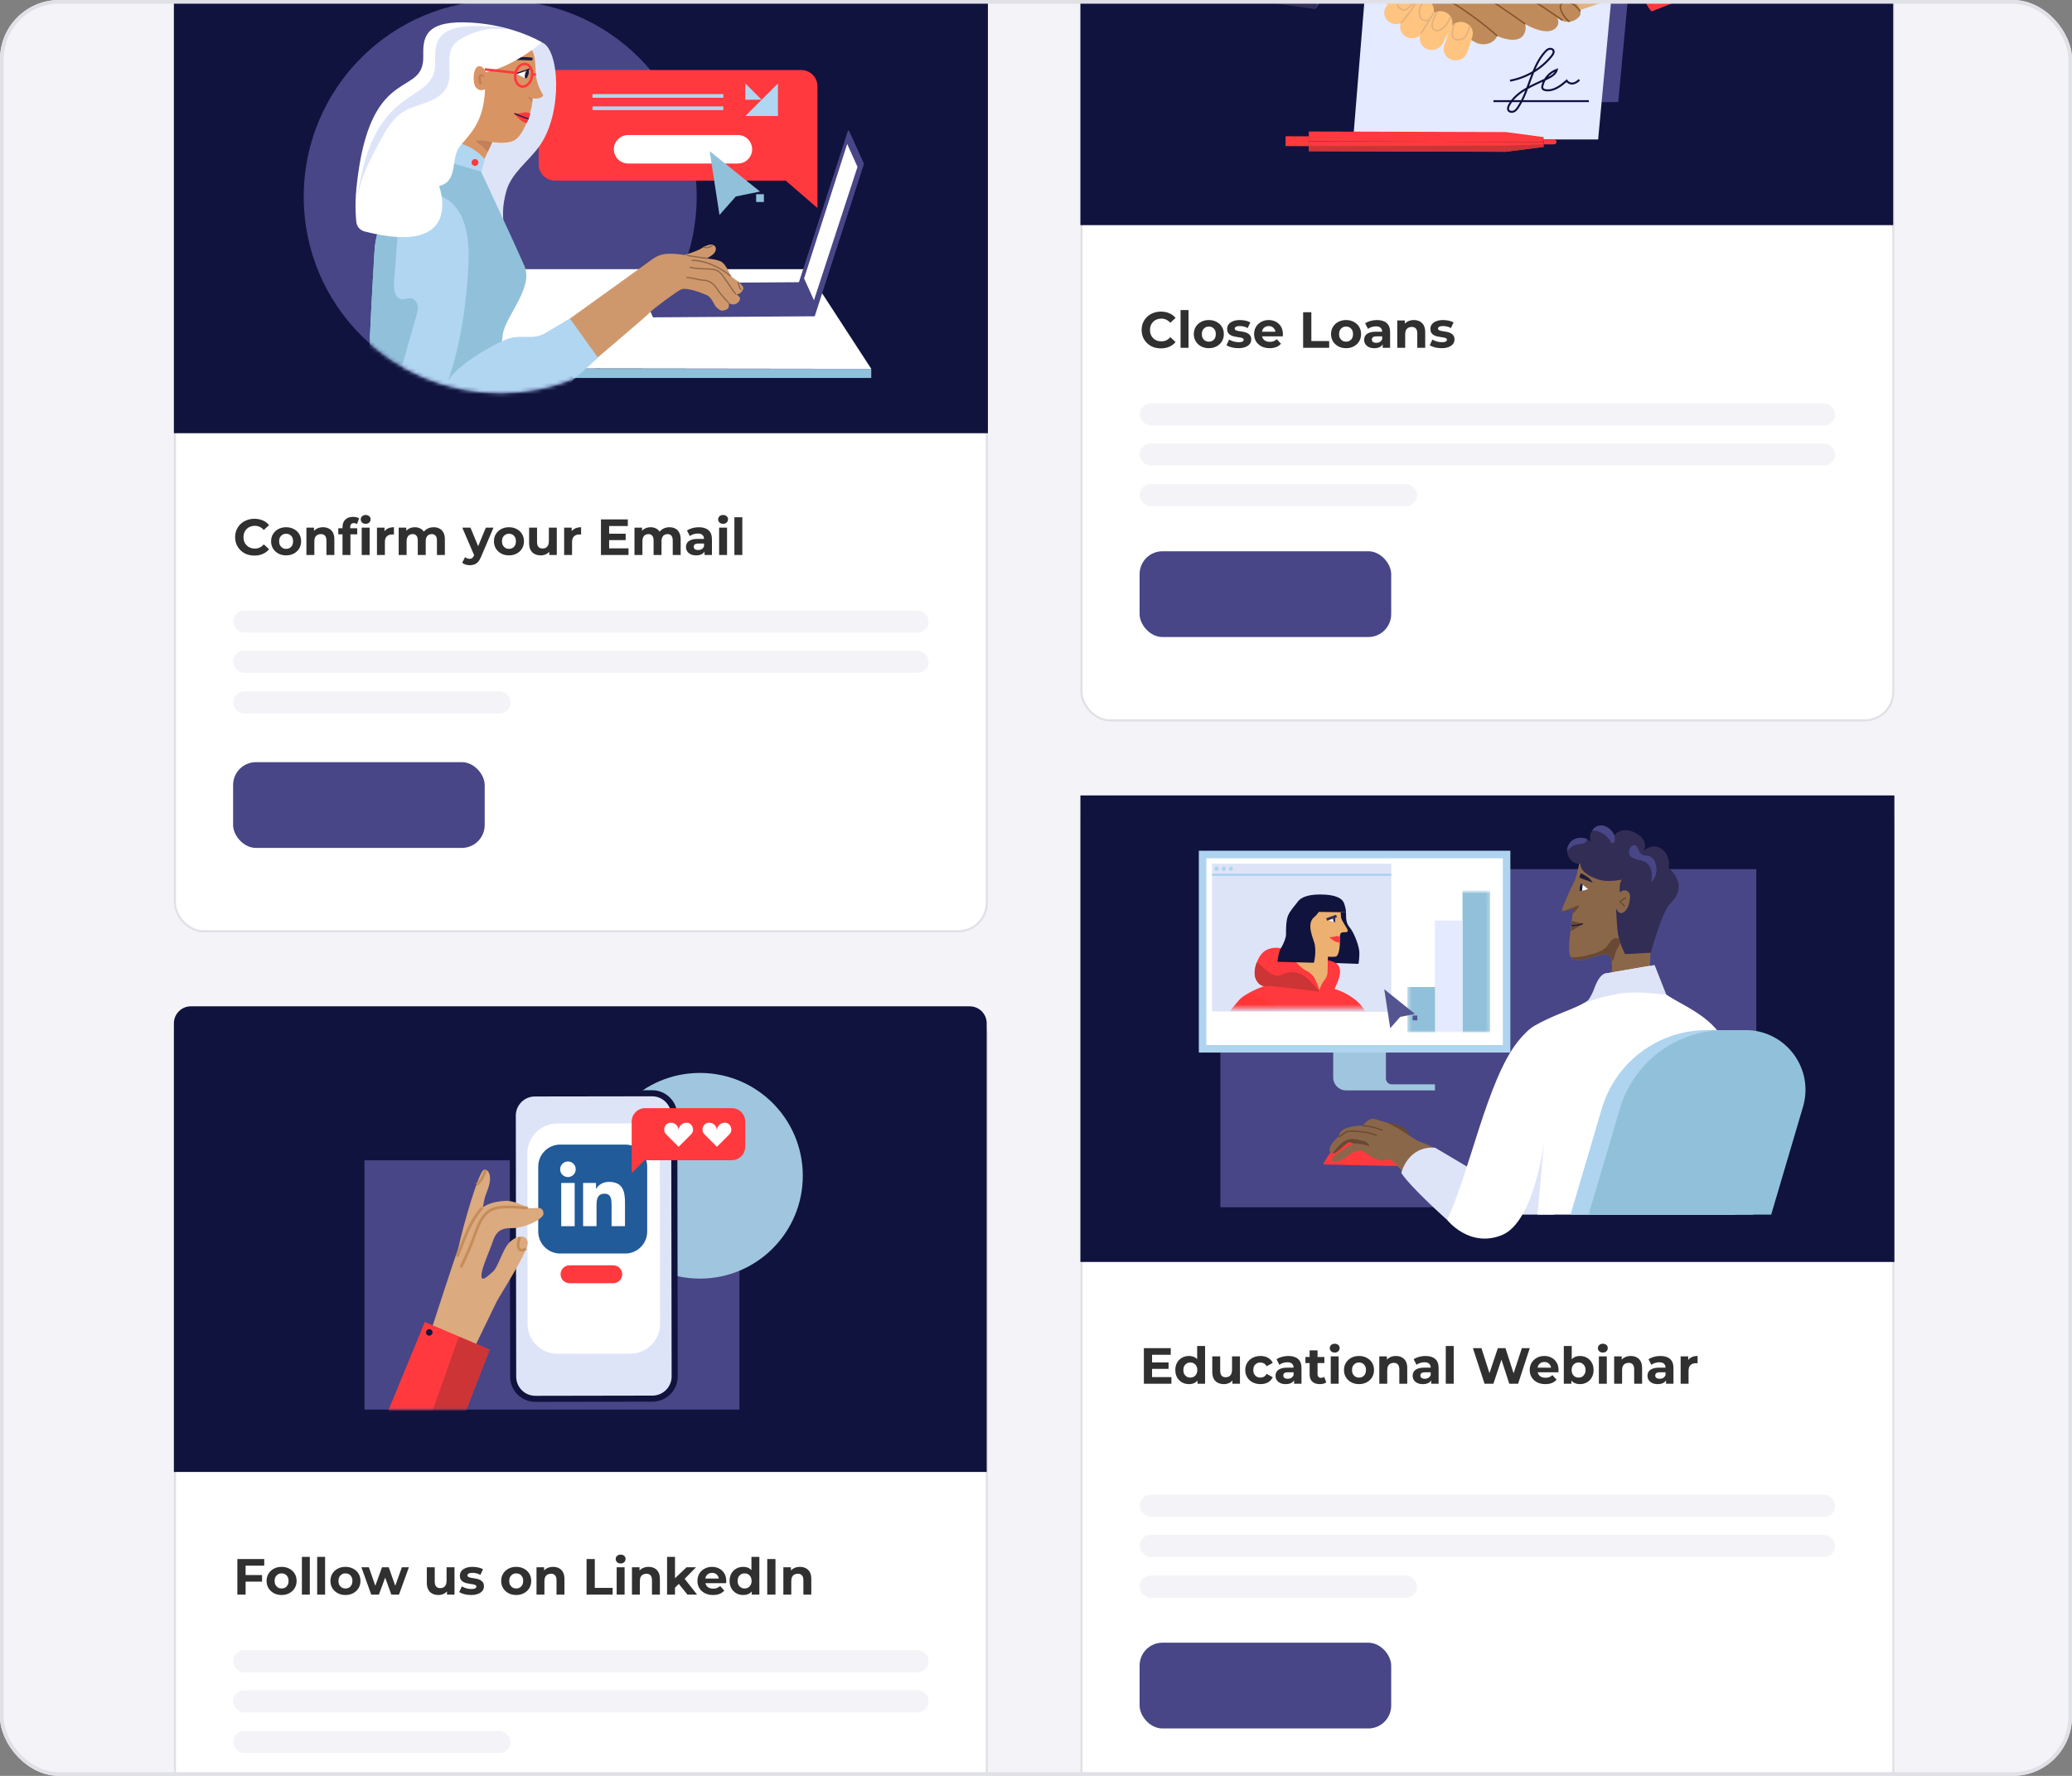 <svg width="560" height="480" viewBox="0 0 560 480" fill="none" xmlns="http://www.w3.org/2000/svg">
<rect x="0" y="0" width="560" height="480" fill="#808080" stroke="none"/>
<g clip-path="url(#clip0_27395_70006)">
<rect width="560" height="480" rx="16" fill="#F4F4F8"/>
<rect x="292.286" y="-64.714" width="219.428" height="259.428" rx="7.714" fill="white"/>
<rect x="292.286" y="-64.714" width="219.428" height="259.428" rx="7.714" stroke="#E0E0E7" stroke-width="0.572"/>
<path d="M313.755 94.165C313.013 94.165 312.322 94.046 311.681 93.808C311.05 93.561 310.501 93.213 310.034 92.764C309.567 92.316 309.201 91.79 308.936 91.185C308.679 90.581 308.551 89.918 308.551 89.195C308.551 88.472 308.679 87.808 308.936 87.204C309.201 86.6 309.567 86.073 310.034 85.625C310.51 85.176 311.064 84.833 311.695 84.595C312.327 84.348 313.018 84.224 313.768 84.224C314.601 84.224 315.352 84.371 316.02 84.664C316.697 84.948 317.265 85.369 317.723 85.927L316.295 87.245C315.965 86.87 315.599 86.591 315.196 86.407C314.794 86.215 314.354 86.119 313.878 86.119C313.43 86.119 313.018 86.192 312.643 86.339C312.267 86.485 311.942 86.696 311.668 86.97C311.393 87.245 311.178 87.57 311.022 87.945C310.876 88.32 310.803 88.737 310.803 89.195C310.803 89.652 310.876 90.069 311.022 90.444C311.178 90.819 311.393 91.144 311.668 91.419C311.942 91.693 312.267 91.904 312.643 92.05C313.018 92.197 313.43 92.27 313.878 92.27C314.354 92.27 314.794 92.178 315.196 91.996C315.599 91.803 315.965 91.515 316.295 91.13L317.723 92.448C317.265 93.007 316.697 93.433 316.02 93.725C315.352 94.018 314.597 94.165 313.755 94.165ZM319.074 94V83.812H321.215V94H319.074ZM326.718 94.11C325.931 94.11 325.231 93.945 324.617 93.616C324.013 93.286 323.533 92.838 323.176 92.27C322.828 91.693 322.654 91.039 322.654 90.307C322.654 89.565 322.828 88.911 323.176 88.343C323.533 87.767 324.013 87.318 324.617 86.998C325.231 86.668 325.931 86.504 326.718 86.504C327.496 86.504 328.192 86.668 328.805 86.998C329.418 87.318 329.899 87.762 330.247 88.33C330.594 88.897 330.768 89.556 330.768 90.307C330.768 91.039 330.594 91.693 330.247 92.27C329.899 92.838 329.418 93.286 328.805 93.616C328.192 93.945 327.496 94.11 326.718 94.11ZM326.718 92.352C327.075 92.352 327.395 92.27 327.679 92.105C327.963 91.941 328.187 91.707 328.352 91.405C328.517 91.094 328.599 90.728 328.599 90.307C328.599 89.876 328.517 89.51 328.352 89.208C328.187 88.906 327.963 88.673 327.679 88.508C327.395 88.343 327.075 88.261 326.718 88.261C326.361 88.261 326.041 88.343 325.757 88.508C325.473 88.673 325.244 88.906 325.07 89.208C324.906 89.51 324.823 89.876 324.823 90.307C324.823 90.728 324.906 91.094 325.07 91.405C325.244 91.707 325.473 91.941 325.757 92.105C326.041 92.27 326.361 92.352 326.718 92.352ZM334.685 94.11C334.053 94.11 333.445 94.037 332.859 93.89C332.282 93.735 331.825 93.542 331.486 93.314L332.2 91.776C332.539 91.986 332.937 92.16 333.394 92.297C333.861 92.426 334.319 92.49 334.767 92.49C335.262 92.49 335.609 92.43 335.811 92.311C336.021 92.192 336.127 92.028 336.127 91.817C336.127 91.643 336.044 91.515 335.879 91.433C335.724 91.341 335.513 91.272 335.248 91.227C334.982 91.181 334.69 91.135 334.369 91.089C334.058 91.043 333.742 90.984 333.422 90.911C333.101 90.828 332.809 90.709 332.543 90.554C332.278 90.398 332.063 90.188 331.898 89.922C331.742 89.657 331.664 89.314 331.664 88.892C331.664 88.426 331.797 88.014 332.063 87.657C332.337 87.3 332.731 87.021 333.243 86.819C333.756 86.609 334.369 86.504 335.083 86.504C335.587 86.504 336.099 86.558 336.621 86.668C337.143 86.778 337.577 86.938 337.925 87.149L337.211 88.673C336.854 88.462 336.493 88.32 336.127 88.247C335.77 88.165 335.422 88.124 335.083 88.124C334.607 88.124 334.259 88.188 334.04 88.316C333.82 88.444 333.71 88.609 333.71 88.81C333.71 88.993 333.788 89.13 333.944 89.222C334.108 89.314 334.323 89.387 334.589 89.442C334.854 89.497 335.143 89.547 335.454 89.593C335.774 89.629 336.095 89.689 336.415 89.771C336.735 89.854 337.024 89.973 337.28 90.128C337.545 90.275 337.76 90.481 337.925 90.746C338.09 91.002 338.172 91.341 338.172 91.762C338.172 92.22 338.035 92.627 337.76 92.984C337.486 93.332 337.088 93.606 336.566 93.808C336.053 94.009 335.426 94.11 334.685 94.11ZM343.16 94.11C342.318 94.11 341.576 93.945 340.935 93.616C340.304 93.286 339.814 92.838 339.466 92.27C339.119 91.693 338.945 91.039 338.945 90.307C338.945 89.565 339.114 88.911 339.453 88.343C339.8 87.767 340.272 87.318 340.867 86.998C341.462 86.668 342.135 86.504 342.885 86.504C343.608 86.504 344.258 86.659 344.835 86.97C345.42 87.272 345.883 87.712 346.221 88.288C346.56 88.856 346.729 89.538 346.729 90.334C346.729 90.416 346.725 90.513 346.716 90.623C346.707 90.723 346.697 90.819 346.688 90.911H340.688V89.661H345.562L344.739 90.032C344.739 89.648 344.661 89.314 344.505 89.03C344.35 88.746 344.134 88.526 343.86 88.371C343.585 88.206 343.265 88.124 342.899 88.124C342.533 88.124 342.208 88.206 341.924 88.371C341.649 88.526 341.434 88.751 341.279 89.044C341.123 89.327 341.045 89.666 341.045 90.06V90.389C341.045 90.792 341.132 91.149 341.306 91.46C341.489 91.762 341.741 91.996 342.061 92.16C342.391 92.316 342.775 92.394 343.215 92.394C343.608 92.394 343.951 92.334 344.244 92.215C344.546 92.096 344.821 91.918 345.068 91.68L346.208 92.915C345.869 93.3 345.443 93.597 344.931 93.808C344.418 94.009 343.828 94.11 343.16 94.11ZM352.195 94V84.389H354.419V92.188H359.238V94H352.195ZM363.804 94.11C363.017 94.11 362.317 93.945 361.704 93.616C361.1 93.286 360.619 92.838 360.262 92.27C359.914 91.693 359.74 91.039 359.74 90.307C359.74 89.565 359.914 88.911 360.262 88.343C360.619 87.767 361.1 87.318 361.704 86.998C362.317 86.668 363.017 86.504 363.804 86.504C364.582 86.504 365.278 86.668 365.891 86.998C366.505 87.318 366.985 87.762 367.333 88.33C367.681 88.897 367.855 89.556 367.855 90.307C367.855 91.039 367.681 91.693 367.333 92.27C366.985 92.838 366.505 93.286 365.891 93.616C365.278 93.945 364.582 94.11 363.804 94.11ZM363.804 92.352C364.161 92.352 364.482 92.27 364.765 92.105C365.049 91.941 365.273 91.707 365.438 91.405C365.603 91.094 365.685 90.728 365.685 90.307C365.685 89.876 365.603 89.51 365.438 89.208C365.273 88.906 365.049 88.673 364.765 88.508C364.482 88.343 364.161 88.261 363.804 88.261C363.447 88.261 363.127 88.343 362.843 88.508C362.56 88.673 362.331 88.906 362.157 89.208C361.992 89.51 361.91 89.876 361.91 90.307C361.91 90.728 361.992 91.094 362.157 91.405C362.331 91.707 362.56 91.941 362.843 92.105C363.127 92.27 363.447 92.352 363.804 92.352ZM373.696 94V92.558L373.559 92.243V89.661C373.559 89.204 373.417 88.847 373.133 88.591C372.859 88.334 372.433 88.206 371.857 88.206C371.463 88.206 371.074 88.27 370.69 88.398C370.314 88.517 369.994 88.682 369.729 88.892L368.96 87.396C369.362 87.112 369.848 86.893 370.415 86.737C370.982 86.581 371.559 86.504 372.145 86.504C373.271 86.504 374.145 86.769 374.767 87.3C375.39 87.831 375.701 88.659 375.701 89.785V94H373.696ZM371.445 94.11C370.868 94.11 370.374 94.014 369.962 93.822C369.55 93.62 369.234 93.35 369.015 93.011C368.795 92.673 368.685 92.293 368.685 91.872C368.685 91.433 368.79 91.048 369.001 90.719C369.221 90.389 369.564 90.133 370.031 89.95C370.497 89.757 371.106 89.661 371.857 89.661H373.82V90.911H372.09C371.587 90.911 371.239 90.993 371.047 91.158C370.864 91.323 370.772 91.529 370.772 91.776C370.772 92.05 370.877 92.27 371.088 92.435C371.307 92.59 371.605 92.668 371.98 92.668C372.337 92.668 372.658 92.586 372.941 92.421C373.225 92.247 373.431 91.996 373.559 91.666L373.889 92.654C373.733 93.13 373.449 93.492 373.037 93.739C372.625 93.986 372.095 94.11 371.445 94.11ZM382.129 86.504C382.715 86.504 383.237 86.623 383.694 86.861C384.161 87.089 384.527 87.446 384.793 87.931C385.058 88.407 385.191 89.021 385.191 89.771V94H383.049V90.101C383.049 89.506 382.916 89.066 382.651 88.783C382.394 88.499 382.028 88.357 381.552 88.357C381.214 88.357 380.907 88.43 380.632 88.577C380.367 88.714 380.157 88.929 380.001 89.222C379.854 89.515 379.781 89.89 379.781 90.348V94H377.639V86.613H379.685V88.659L379.301 88.041C379.566 87.547 379.946 87.167 380.44 86.902C380.935 86.636 381.497 86.504 382.129 86.504ZM389.617 94.11C388.986 94.11 388.377 94.037 387.791 93.89C387.215 93.735 386.757 93.542 386.418 93.314L387.132 91.776C387.471 91.986 387.869 92.16 388.327 92.297C388.794 92.426 389.251 92.49 389.7 92.49C390.194 92.49 390.542 92.43 390.743 92.311C390.954 92.192 391.059 92.028 391.059 91.817C391.059 91.643 390.977 91.515 390.812 91.433C390.656 91.341 390.446 91.272 390.18 91.227C389.915 91.181 389.622 91.135 389.302 91.089C388.99 91.043 388.675 90.984 388.354 90.911C388.034 90.828 387.741 90.709 387.475 90.554C387.21 90.398 386.995 90.188 386.83 89.922C386.675 89.657 386.597 89.314 386.597 88.892C386.597 88.426 386.729 88.014 386.995 87.657C387.27 87.3 387.663 87.021 388.176 86.819C388.688 86.609 389.302 86.504 390.015 86.504C390.519 86.504 391.031 86.558 391.553 86.668C392.075 86.778 392.51 86.938 392.858 87.149L392.144 88.673C391.787 88.462 391.425 88.32 391.059 88.247C390.702 88.165 390.354 88.124 390.015 88.124C389.54 88.124 389.192 88.188 388.972 88.316C388.752 88.444 388.643 88.609 388.643 88.81C388.643 88.993 388.72 89.13 388.876 89.222C389.041 89.314 389.256 89.387 389.521 89.442C389.787 89.497 390.075 89.547 390.386 89.593C390.707 89.629 391.027 89.689 391.347 89.771C391.668 89.854 391.956 89.973 392.212 90.128C392.478 90.275 392.693 90.481 392.858 90.746C393.022 91.002 393.105 91.341 393.105 91.762C393.105 92.22 392.967 92.627 392.693 92.984C392.418 93.332 392.02 93.606 391.498 93.808C390.986 94.009 390.359 94.11 389.617 94.11Z" fill="#303030"/>
<path d="M292 -60.423C292 -62.951 294.049 -65 296.577 -65H507.099C509.627 -65 511.676 -62.951 511.676 -60.423V60.856H292V-60.423Z" fill="#10133E"/>
<rect x="308" y="149" width="68" height="23.182" rx="6.182" fill="#484687"/>
<path d="M431.684 -52.709L377.977 -52.317L371.625 28.049L437.366 27.569L443.812 -41.423L431.684 -52.709Z" fill="#484686"/>
<path d="M372.722 -48.352L365.719 37.689H431.925L438.928 -37.066L426.806 -48.352H372.722Z" fill="#E4EAFF"/>
<path d="M429.422 27.338H403.641" stroke="#100F3F" stroke-width="0.529" stroke-miterlimit="10"/>
<path d="M408.117 21.807C412.591 20.981 416.7 18.521 419.415 15.066C419.768 14.621 420.102 14.006 419.774 13.537C419.532 13.186 418.999 13.11 418.584 13.256C418.169 13.402 417.853 13.719 417.568 14.035C413.8 18.264 413.384 24.349 410.267 29.022C409.976 29.456 409.647 29.895 409.158 30.117C408.668 30.34 407.993 30.27 407.708 29.836C407.435 29.421 407.615 28.882 407.844 28.442C408.811 26.586 410.521 25.157 412.381 24.062C414.24 22.966 416.266 22.158 418.218 21.209C419.309 20.677 420.48 19.98 420.772 18.849C418.813 19.564 417.295 21.262 416.867 23.207C416.818 23.423 416.787 23.657 416.88 23.863C417.029 24.191 417.438 24.337 417.816 24.384C419.947 24.671 421.844 23.195 423.43 21.819C423.592 22.129 424.912 23.523 426.845 21.555" stroke="#100F3F" stroke-width="0.529" stroke-miterlimit="10"/>
<path d="M355.539 2.475L361.935 -7.709L358.439 -8.523L355.539 2.475Z" fill="#494982"/>
<path d="M421.011 -19.034C428.473 -20.235 447.554 -26.039 447.554 -26.039L454.749 -6.87L416.047 0.65L421.011 -19.034Z" fill="#FFC480"/>
<path d="M410.539 -21.664C416.371 -20.522 423.305 -19.55 423.305 -19.55L428.623 -3.977C428.623 -3.977 426.299 -2.712 423.745 -1.066C421.192 0.58 397.326 11.971 394.847 11.122C392.374 10.273 382.93 -3.233 382.93 -3.233L399.346 -19.04L410.539 -21.664Z" fill="#FFC480"/>
<path d="M412.702 -12.884C414.784 -12.579 416.897 -12.38 418.899 -11.765C420.901 -11.15 422.828 -10.061 423.944 -8.374C425.059 -6.687 425.196 -4.333 423.882 -2.775C422.965 -1.68 421.496 -1.118 420.039 -0.889C418.583 -0.661 417.096 -0.708 415.621 -0.602C413.005 -0.409 410.427 0.3 408.11 1.459C406.647 2.191 405.215 3.128 403.567 3.292C400.989 3.544 398.553 1.723 397.543 -0.532C396.533 -2.787 396.688 -5.358 397.19 -7.759C397.617 -9.809 396.539 -15.636 399.315 -16.093C400.896 -16.357 404.887 -14.524 406.399 -14.143C408.469 -13.61 410.576 -13.194 412.702 -12.884Z" fill="#E2B17D"/>
<path d="M388.471 -20.362C383.99 -20.649 355.03 -26.664 355.03 -26.664L348.969 -3.184C348.969 -3.184 386.531 3.152 389.493 2.743" fill="#C08B5B"/>
<path d="M404.687 9.731L390.588 0.905C388.803 -0.19 388.289 -2.445 389.448 -4.132C390.607 -5.825 392.993 -6.305 394.778 -5.21L410.618 4.425C412.403 5.52 412.843 7.734 411.758 9.461C410.184 11.974 405.332 10.129 404.687 9.731Z" fill="#C08B5B"/>
<path d="M400.913 11.974C400.207 11.974 399.5 11.816 398.862 11.488L385.699 4.413C383.895 3.488 383.356 1.549 384.496 0.085C385.631 -1.385 388.01 -1.818 389.814 -0.899L402.977 6.176C404.78 7.101 405.32 9.04 404.179 10.504C403.442 11.459 402.19 11.974 400.913 11.974Z" fill="#C08B5B"/>
<path d="M393.429 16.331C393.051 16.331 392.661 16.267 392.289 16.132C390.603 15.535 389.748 13.761 390.38 12.167C390.386 12.156 391.025 10.522 391.663 8.22C392.115 6.574 393.894 5.59 395.636 6.018C397.377 6.445 398.418 8.126 397.966 9.772C397.241 12.402 396.509 14.247 396.478 14.323C395.989 15.564 394.749 16.331 393.429 16.331Z" fill="#FFC480"/>
<path d="M386.323 -20.5C386.323 -20.5 381.05 -18.608 379.296 -17.291C377.251 -15.756 374.555 -1.782 374.555 -1.782L388.474 5.486L407.574 -11.785C402.53 -15.932 386.323 -20.5 386.323 -20.5Z" fill="#C08B5B"/>
<path d="M381.662 10.343C381.303 10.343 380.931 10.285 380.571 10.162C378.886 9.594 378 7.86 378.588 6.267C378.681 6.015 379.555 3.743 381.768 1.388C382.964 0.118 385.219 -0.521 386.564 0.61C387.909 1.74 387.835 4.206 386.639 5.476C385.288 6.911 384.742 8.294 384.736 8.311C384.246 9.564 382.995 10.343 381.662 10.343Z" fill="#FFC480"/>
<path d="M377.375 6.519C376.805 6.519 376.235 6.378 375.708 6.086C374.165 5.213 373.657 3.327 374.574 1.869C374.908 1.342 376.718 -0.234 377.468 -1.071C378.633 -2.366 380.784 -2.922 381.862 -2.067C383.238 -0.972 382.94 1.394 381.775 2.695C381.502 2.999 380.715 4.165 380.17 5.026C379.569 5.98 378.484 6.519 377.375 6.519Z" fill="#FFC480"/>
<path d="M386.964 13.499C386.468 13.499 385.966 13.393 385.495 13.165C383.89 12.398 383.251 10.541 384.063 9.024L386.387 4.696C387.199 3.179 389.157 2.57 390.769 3.343C392.374 4.111 393.012 5.967 392.2 7.484L389.876 11.812C389.3 12.878 388.153 13.499 386.964 13.499Z" fill="#FFC480"/>
<path d="M382.541 0.807C381.785 2.681 378.594 6.265 378.594 6.265" stroke="#E2B17D" stroke-width="0.397" stroke-miterlimit="10"/>
<path d="M387.456 3.555L384.078 9.019" stroke="#E2B17D" stroke-width="0.397" stroke-miterlimit="10"/>
<path d="M379.186 -2.221C379.186 -2.221 377.32 1.03 377.866 1.803C378.25 2.342 378.938 2.664 379.626 2.699C380.313 2.734 382.272 0.696 382.724 -0.61" stroke="#E2B17D" stroke-width="0.397" stroke-miterlimit="10"/>
<path d="M384.502 0.316C384.205 1.13 383.659 2.278 383.61 3.139C383.566 3.813 383.69 4.527 384.136 5.054C384.583 5.582 385.698 5.64 386.343 5.353" stroke="#E2B17D" stroke-width="0.397" stroke-miterlimit="10"/>
<path d="M393.2 6.324C392.772 7.162 392.543 8.087 392.524 9.012C392.518 9.381 392.549 9.774 392.753 10.09C392.964 10.424 393.348 10.646 393.751 10.723C394.154 10.799 394.575 10.74 394.966 10.611C395.375 10.477 395.759 10.254 396.026 9.932C396.218 9.704 396.336 9.434 396.459 9.165C396.8 8.415 397.141 7.648 397.191 6.834" stroke="#E2B17D" stroke-width="0.397" stroke-miterlimit="10"/>
<path d="M388.451 3.252C387.85 4.294 387.237 5.366 387.088 6.549C387.032 6.971 387.051 7.434 387.311 7.785C387.646 8.236 388.327 8.377 388.891 8.23C389.455 8.084 389.926 7.715 390.323 7.311C391.116 6.502 391.705 5.524 392.027 4.47" stroke="#E2B17D" stroke-width="0.397" stroke-miterlimit="10"/>
<path d="M423.117 -9.685C423.607 -9.48 451.185 -16.396 451.185 -16.396L454.761 -6.868L423.185 4.061L423.117 -9.685Z" fill="#E2B17D"/>
<path d="M423.745 5.903C422.982 5.903 422.214 5.692 421.545 5.247C421.433 5.171 410.166 -2.238 401.255 -7.063C399.408 -8.065 398.763 -10.29 399.823 -12.036C400.883 -13.781 403.238 -14.39 405.085 -13.389C408.567 -11.503 412.286 -10.249 415.645 -8.194C421.179 -4.814 428.634 2.067 426.918 4.345C426.149 5.353 424.966 5.903 423.745 5.903Z" fill="#C08B5B"/>
<path d="M412.239 6.52L395.971 -3.337C394.186 -4.432 393.672 -6.687 394.831 -8.374C395.99 -10.06 398.376 -10.546 400.161 -9.451L418.083 2.069C419.868 3.164 422.297 5.489 420.612 7.434C418.387 10.011 412.89 6.918 412.239 6.52Z" fill="#C08B5B"/>
<path d="M389.812 -0.82C397.559 3.262 404.686 9.728 404.686 9.728" stroke="#85562F" stroke-width="0.397" stroke-miterlimit="10"/>
<path d="M398.07 -8.938C406.926 -5.312 422.302 5.482 422.302 5.482" stroke="#85562F" stroke-width="0.397" stroke-miterlimit="10"/>
<path d="M394.211 -5.057C401.958 -0.975 412.239 6.516 412.239 6.516" stroke="#85562F" stroke-width="0.397" stroke-miterlimit="10"/>
<path d="M424.219 5.87C422.856 5.021 420.656 1.653 422.292 0.804C423.94 -0.045 425.979 1.337 427.107 3.1" stroke="#85562F" stroke-width="0.397" stroke-miterlimit="10"/>
<path d="M355.537 2.479L340 0.242V-29.861L362.837 -25.176L355.537 2.479Z" fill="#322D55"/>
<path d="M438.061 -23.252C437.659 -21.705 438.359 -20.089 439.313 -18.777C440.268 -17.465 441.482 -16.323 442.294 -14.929C443.899 -12.194 443.769 -8.885 443.794 -5.758C443.819 -2.63 444.147 0.767 446.384 3.08L464.406 -3.983V-31.029L438.061 -23.252Z" fill="#FF393D"/>
<path d="M353.719 38.204L353.731 35.539L406.948 35.691L417.198 37.05L417.192 38.385" fill="#FF393D"/>
<path d="M353.717 38.205L353.711 40.87L406.934 41.022L417.19 39.716V38.387" fill="#FF393D"/>
<path d="M353.691 39.505L347.438 39.487L347.45 36.828L353.697 36.846" fill="#FF393D"/>
<path d="M417.195 39.019L419.966 39.025C420.356 39.025 420.672 38.726 420.672 38.363C420.672 37.994 420.356 37.695 419.972 37.695L417.202 37.69" fill="#FF393D"/>
<path d="M353.72 40.872L353.695 39.508L407.024 39.361L417.2 39.022V39.718L406.943 41.025L353.72 40.872Z" fill="#CC3435"/>
<rect x="308.016" y="109" width="188" height="6" rx="3" fill="#F4F4F8"/>
<rect x="308" y="119.848" width="188" height="6" rx="3" fill="#F4F4F8"/>
<rect x="308" y="130.848" width="75" height="6" rx="3" fill="#F4F4F8"/>
<rect x="47.286" y="272.286" width="219.428" height="274.428" rx="7.714" fill="white"/>
<rect x="47.286" y="272.286" width="219.428" height="274.428" rx="7.714" stroke="#E0E0E7" stroke-width="0.572"/>
<path d="M66.215 425.714H70.828V427.499H66.215V425.714ZM66.379 431H64.155V421.389H71.418V423.174H66.379V431ZM76.114 431.11C75.326 431.11 74.626 430.945 74.013 430.616C73.409 430.286 72.928 429.838 72.571 429.27C72.223 428.693 72.049 428.039 72.049 427.307C72.049 426.565 72.223 425.911 72.571 425.343C72.928 424.767 73.409 424.318 74.013 423.998C74.626 423.668 75.326 423.504 76.114 423.504C76.891 423.504 77.587 423.668 78.2 423.998C78.814 424.318 79.294 424.762 79.642 425.33C79.99 425.897 80.164 426.556 80.164 427.307C80.164 428.039 79.99 428.693 79.642 429.27C79.294 429.838 78.814 430.286 78.2 430.616C77.587 430.945 76.891 431.11 76.114 431.11ZM76.114 429.352C76.47 429.352 76.791 429.27 77.075 429.105C77.358 428.941 77.582 428.707 77.747 428.405C77.912 428.094 77.994 427.728 77.994 427.307C77.994 426.877 77.912 426.51 77.747 426.208C77.582 425.906 77.358 425.673 77.075 425.508C76.791 425.343 76.47 425.261 76.114 425.261C75.757 425.261 75.436 425.343 75.152 425.508C74.869 425.673 74.64 425.906 74.466 426.208C74.301 426.51 74.219 426.877 74.219 427.307C74.219 427.728 74.301 428.094 74.466 428.405C74.64 428.707 74.869 428.941 75.152 429.105C75.436 429.27 75.757 429.352 76.114 429.352ZM81.595 431V420.813H83.737V431H81.595ZM85.725 431V420.813H87.867V431H85.725ZM93.37 431.11C92.582 431.11 91.882 430.945 91.269 430.616C90.665 430.286 90.184 429.838 89.827 429.27C89.479 428.693 89.305 428.039 89.305 427.307C89.305 426.565 89.479 425.911 89.827 425.343C90.184 424.767 90.665 424.318 91.269 423.998C91.882 423.668 92.582 423.504 93.37 423.504C94.147 423.504 94.843 423.668 95.456 423.998C96.07 424.318 96.55 424.762 96.898 425.33C97.246 425.897 97.42 426.556 97.42 427.307C97.42 428.039 97.246 428.693 96.898 429.27C96.55 429.838 96.07 430.286 95.456 430.616C94.843 430.945 94.147 431.11 93.37 431.11ZM93.37 429.352C93.727 429.352 94.047 429.27 94.331 429.105C94.614 428.941 94.839 428.707 95.003 428.405C95.168 428.094 95.251 427.728 95.251 427.307C95.251 426.877 95.168 426.51 95.003 426.208C94.839 425.906 94.614 425.673 94.331 425.508C94.047 425.343 93.727 425.261 93.37 425.261C93.013 425.261 92.692 425.343 92.408 425.508C92.125 425.673 91.896 425.906 91.722 426.208C91.557 426.51 91.475 426.877 91.475 427.307C91.475 427.728 91.557 428.094 91.722 428.405C91.896 428.707 92.125 428.941 92.408 429.105C92.692 429.27 93.013 429.352 93.37 429.352ZM100.339 431L97.675 423.613H99.694L101.904 429.97H100.943L103.25 423.613H105.062L107.3 429.97H106.339L108.618 423.613H110.513L107.835 431H105.762L103.799 425.549H104.431L102.399 431H100.339ZM118.513 431.11C117.9 431.11 117.351 430.991 116.866 430.753C116.39 430.515 116.019 430.153 115.754 429.668C115.488 429.174 115.356 428.547 115.356 427.787V423.613H117.497V427.471C117.497 428.085 117.626 428.538 117.882 428.831C118.147 429.114 118.518 429.256 118.994 429.256C119.324 429.256 119.616 429.188 119.873 429.05C120.129 428.904 120.33 428.684 120.477 428.391C120.623 428.089 120.696 427.714 120.696 427.266V423.613H122.838V431H120.806V428.968L121.177 429.558C120.93 430.071 120.564 430.46 120.079 430.725C119.603 430.982 119.081 431.11 118.513 431.11ZM127.308 431.11C126.676 431.11 126.067 431.037 125.482 430.89C124.905 430.735 124.447 430.542 124.109 430.314L124.823 428.776C125.161 428.986 125.559 429.16 126.017 429.298C126.484 429.426 126.942 429.49 127.39 429.49C127.884 429.49 128.232 429.43 128.434 429.311C128.644 429.192 128.749 429.027 128.749 428.817C128.749 428.643 128.667 428.515 128.502 428.433C128.347 428.341 128.136 428.272 127.871 428.227C127.605 428.181 127.312 428.135 126.992 428.089C126.681 428.044 126.365 427.984 126.045 427.911C125.724 427.828 125.431 427.709 125.166 427.554C124.9 427.398 124.685 427.188 124.521 426.922C124.365 426.657 124.287 426.314 124.287 425.893C124.287 425.426 124.42 425.014 124.685 424.657C124.96 424.3 125.353 424.021 125.866 423.819C126.379 423.609 126.992 423.504 127.706 423.504C128.209 423.504 128.722 423.558 129.244 423.668C129.765 423.778 130.2 423.938 130.548 424.149L129.834 425.673C129.477 425.462 129.115 425.32 128.749 425.247C128.392 425.165 128.044 425.124 127.706 425.124C127.23 425.124 126.882 425.188 126.662 425.316C126.443 425.444 126.333 425.609 126.333 425.81C126.333 425.993 126.411 426.131 126.566 426.222C126.731 426.314 126.946 426.387 127.212 426.442C127.477 426.497 127.765 426.547 128.077 426.593C128.397 426.629 128.717 426.689 129.038 426.771C129.358 426.854 129.646 426.973 129.903 427.128C130.168 427.275 130.383 427.481 130.548 427.746C130.713 428.002 130.795 428.341 130.795 428.762C130.795 429.22 130.658 429.627 130.383 429.984C130.109 430.332 129.71 430.606 129.189 430.808C128.676 431.009 128.049 431.11 127.308 431.11ZM139.52 431.11C138.732 431.11 138.032 430.945 137.419 430.616C136.815 430.286 136.334 429.838 135.977 429.27C135.63 428.693 135.456 428.039 135.456 427.307C135.456 426.565 135.63 425.911 135.977 425.343C136.334 424.767 136.815 424.318 137.419 423.998C138.032 423.668 138.732 423.504 139.52 423.504C140.298 423.504 140.993 423.668 141.607 423.998C142.22 424.318 142.7 424.762 143.048 425.33C143.396 425.897 143.57 426.556 143.57 427.307C143.57 428.039 143.396 428.693 143.048 429.27C142.7 429.838 142.22 430.286 141.607 430.616C140.993 430.945 140.298 431.11 139.52 431.11ZM139.52 429.352C139.877 429.352 140.197 429.27 140.481 429.105C140.764 428.941 140.989 428.707 141.153 428.405C141.318 428.094 141.401 427.728 141.401 427.307C141.401 426.877 141.318 426.51 141.153 426.208C140.989 425.906 140.764 425.673 140.481 425.508C140.197 425.343 139.877 425.261 139.52 425.261C139.163 425.261 138.842 425.343 138.559 425.508C138.275 425.673 138.046 425.906 137.872 426.208C137.707 426.51 137.625 426.877 137.625 427.307C137.625 427.728 137.707 428.094 137.872 428.405C138.046 428.707 138.275 428.941 138.559 429.105C138.842 429.27 139.163 429.352 139.52 429.352ZM149.491 423.504C150.077 423.504 150.599 423.623 151.056 423.861C151.523 424.089 151.889 424.446 152.155 424.931C152.42 425.407 152.553 426.021 152.553 426.771V431H150.411V427.101C150.411 426.506 150.278 426.066 150.013 425.783C149.757 425.499 149.39 425.357 148.915 425.357C148.576 425.357 148.269 425.43 147.995 425.577C147.729 425.714 147.519 425.929 147.363 426.222C147.217 426.515 147.143 426.89 147.143 427.348V431H145.002V423.613H147.047V425.659L146.663 425.041C146.928 424.547 147.308 424.167 147.802 423.902C148.297 423.636 148.86 423.504 149.491 423.504ZM158.534 431V421.389H160.758V429.188H165.577V431H158.534ZM166.669 431V423.613H168.811V431H166.669ZM167.74 422.584C167.346 422.584 167.026 422.469 166.779 422.24C166.531 422.012 166.408 421.728 166.408 421.389C166.408 421.051 166.531 420.767 166.779 420.538C167.026 420.309 167.346 420.195 167.74 420.195C168.133 420.195 168.454 420.305 168.701 420.524C168.948 420.735 169.071 421.009 169.071 421.348C169.071 421.705 168.948 422.002 168.701 422.24C168.463 422.469 168.142 422.584 167.74 422.584ZM175.288 423.504C175.874 423.504 176.396 423.623 176.853 423.861C177.32 424.089 177.686 424.446 177.952 424.931C178.217 425.407 178.35 426.021 178.35 426.771V431H176.208V427.101C176.208 426.506 176.075 426.066 175.81 425.783C175.553 425.499 175.187 425.357 174.711 425.357C174.373 425.357 174.066 425.43 173.791 425.577C173.526 425.714 173.316 425.929 173.16 426.222C173.013 426.515 172.94 426.89 172.94 427.348V431H170.798V423.613H172.844V425.659L172.46 425.041C172.725 424.547 173.105 424.167 173.599 423.902C174.094 423.636 174.656 423.504 175.288 423.504ZM182.062 429.49L182.117 426.881L185.563 423.613H188.117L184.808 426.977L183.696 427.883L182.062 429.49ZM180.291 431V420.813H182.433V431H180.291ZM185.797 431L183.298 427.897L184.644 426.236L188.392 431H185.797ZM192.712 431.11C191.87 431.11 191.129 430.945 190.488 430.616C189.857 430.286 189.367 429.838 189.019 429.27C188.671 428.693 188.497 428.039 188.497 427.307C188.497 426.565 188.667 425.911 189.005 425.343C189.353 424.767 189.825 424.318 190.42 423.998C191.015 423.668 191.687 423.504 192.438 423.504C193.161 423.504 193.811 423.659 194.387 423.97C194.973 424.272 195.436 424.712 195.774 425.288C196.113 425.856 196.282 426.538 196.282 427.334C196.282 427.417 196.278 427.513 196.268 427.622C196.259 427.723 196.25 427.819 196.241 427.911H190.241V426.661H195.115L194.291 427.032C194.291 426.648 194.214 426.314 194.058 426.03C193.902 425.746 193.687 425.526 193.413 425.371C193.138 425.206 192.818 425.124 192.452 425.124C192.085 425.124 191.761 425.206 191.477 425.371C191.202 425.526 190.987 425.751 190.831 426.044C190.676 426.327 190.598 426.666 190.598 427.06V427.389C190.598 427.792 190.685 428.149 190.859 428.46C191.042 428.762 191.294 428.995 191.614 429.16C191.944 429.316 192.328 429.394 192.767 429.394C193.161 429.394 193.504 429.334 193.797 429.215C194.099 429.096 194.374 428.918 194.621 428.68L195.76 429.915C195.422 430.3 194.996 430.597 194.484 430.808C193.971 431.009 193.381 431.11 192.712 431.11ZM200.88 431.11C200.184 431.11 199.557 430.954 198.999 430.643C198.44 430.323 197.996 429.879 197.667 429.311C197.347 428.744 197.186 428.076 197.186 427.307C197.186 426.529 197.347 425.856 197.667 425.288C197.996 424.721 198.44 424.282 198.999 423.97C199.557 423.659 200.184 423.504 200.88 423.504C201.502 423.504 202.047 423.641 202.514 423.915C202.98 424.19 203.342 424.607 203.598 425.165C203.854 425.723 203.983 426.437 203.983 427.307C203.983 428.167 203.859 428.881 203.612 429.449C203.365 430.007 203.008 430.423 202.541 430.698C202.083 430.973 201.53 431.11 200.88 431.11ZM201.25 429.352C201.598 429.352 201.914 429.27 202.198 429.105C202.482 428.941 202.706 428.707 202.871 428.405C203.044 428.094 203.131 427.728 203.131 427.307C203.131 426.877 203.044 426.51 202.871 426.208C202.706 425.906 202.482 425.673 202.198 425.508C201.914 425.343 201.598 425.261 201.25 425.261C200.893 425.261 200.573 425.343 200.289 425.508C200.006 425.673 199.777 425.906 199.603 426.208C199.438 426.51 199.356 426.877 199.356 427.307C199.356 427.728 199.438 428.094 199.603 428.405C199.777 428.707 200.006 428.941 200.289 429.105C200.573 429.27 200.893 429.352 201.25 429.352ZM203.186 431V429.49L203.227 427.293L203.09 425.11V420.813H205.232V431H203.186ZM207.365 431V421.389H209.59V431H207.365ZM216.209 423.504C216.795 423.504 217.317 423.623 217.774 423.861C218.241 424.089 218.607 424.446 218.873 424.931C219.138 425.407 219.271 426.021 219.271 426.771V431H217.129V427.101C217.129 426.506 216.996 426.066 216.731 425.783C216.475 425.499 216.108 425.357 215.632 425.357C215.294 425.357 214.987 425.43 214.713 425.577C214.447 425.714 214.237 425.929 214.081 426.222C213.935 426.515 213.861 426.89 213.861 427.348V431H211.719V423.613H213.765V425.659L213.381 425.041C213.646 424.547 214.026 424.167 214.52 423.902C215.015 423.636 215.577 423.504 216.209 423.504Z" fill="#303030"/>
<path d="M47 276.577C47 274.049 49.049 272 51.577 272H262.099C264.627 272 266.676 274.049 266.676 276.577V397.856H47V276.577Z" fill="#10133E"/>
<rect x="63.016" y="446" width="188" height="6" rx="3" fill="#F4F4F8"/>
<rect x="63" y="456.848" width="188" height="6" rx="3" fill="#F4F4F8"/>
<rect x="63" y="467.848" width="75" height="6" rx="3" fill="#F4F4F8"/>
<path d="M199.85 313.613H98.5V381.001H199.85V313.613Z" fill="#484686"/>
<path d="M189.178 345.591C204.529 345.591 216.973 333.146 216.973 317.795C216.973 302.444 204.529 290 189.178 290C173.827 290 161.383 302.444 161.383 317.795C161.383 333.146 173.827 345.591 189.178 345.591Z" fill="#9FC6DE"/>
<path d="M175.06 378.042L146.016 378.088C141.981 378.094 138.71 374.828 138.704 370.799L138.602 302.858C138.596 298.823 141.862 295.551 145.891 295.546L174.934 295.5C178.969 295.494 182.241 298.76 182.247 302.789L182.349 370.73C182.355 374.76 179.089 378.037 175.06 378.042Z" fill="#DEE4F8"/>
<path d="M170.327 365.886L150.698 365.915C146.236 365.92 142.611 362.307 142.6 357.845L142.531 311.772C142.526 307.309 146.139 303.684 150.601 303.673L170.23 303.645C174.692 303.639 178.317 307.252 178.328 311.715L178.397 357.788C178.408 362.256 174.795 365.881 170.327 365.886Z" fill="white"/>
<path d="M144.685 378.907C142.866 378.907 141.162 378.2 139.874 376.918C138.586 375.636 137.874 373.926 137.874 372.102L137.766 301.539C137.766 299.721 138.467 298.006 139.755 296.718C141.037 295.43 142.747 294.717 144.571 294.717L176.236 294.672C176.241 294.672 176.241 294.672 176.247 294.672C178.065 294.672 179.769 295.379 181.057 296.661C182.345 297.943 183.058 299.653 183.058 301.477L183.166 372.034C183.172 375.79 180.123 378.85 176.361 378.856L144.696 378.901C144.69 378.907 144.69 378.907 144.685 378.907ZM176.355 377.214C179.205 377.209 181.519 374.889 181.519 372.039L181.411 301.482C181.411 300.103 180.869 298.804 179.889 297.829C178.914 296.855 177.615 296.319 176.241 296.319H176.236L144.571 296.365C143.191 296.365 141.892 296.906 140.917 297.886C139.943 298.867 139.407 300.166 139.407 301.545L139.515 372.108C139.515 373.487 140.057 374.786 141.037 375.761C142.012 376.736 143.311 377.271 144.685 377.271H144.69L176.355 377.214Z" fill="#10133D"/>
<path d="M165.756 346.841H153.924C152.591 346.841 151.508 345.758 151.508 344.424C151.508 343.091 152.591 342.008 153.924 342.008H165.756C167.09 342.008 168.172 343.091 168.172 344.424C168.167 345.758 167.09 346.841 165.756 346.841Z" fill="#FF393D"/>
<path d="M168.973 338.815H151.413C148.13 338.815 145.469 336.154 145.469 332.871V315.312C145.469 312.029 148.13 309.367 151.413 309.367H168.973C172.255 309.367 174.917 312.029 174.917 315.312V332.871C174.917 336.154 172.255 338.815 168.973 338.815Z" fill="#215B99"/>
<path d="M151.681 319.741H155.317V331.425H151.681V319.741ZM153.499 313.934C154.662 313.934 155.602 314.88 155.602 316.037C155.602 317.199 154.662 318.145 153.499 318.145C152.331 318.145 151.391 317.199 151.391 316.037C151.396 314.88 152.337 313.934 153.499 313.934Z" fill="white"/>
<path d="M157.6 319.74H161.082V321.336H161.127C161.612 320.418 162.797 319.449 164.564 319.449C168.24 319.449 168.918 321.866 168.918 325.012V331.418H165.288V325.741C165.288 324.385 165.259 322.641 163.401 322.641C161.509 322.641 161.224 324.117 161.224 325.639V331.418H157.594V319.74H157.6Z" fill="white"/>
<path d="M197.775 299.512H174.363C172.357 299.512 170.727 301.142 170.727 303.148V309.958C170.727 310.004 170.732 310.05 170.732 310.095H170.727V313.595V317.094L174.226 313.595V313.589C174.272 313.589 174.317 313.595 174.363 313.595H197.775C199.781 313.595 201.411 311.965 201.411 309.958V303.148C201.411 301.142 199.781 299.512 197.775 299.512Z" fill="#FF393D"/>
<path d="M193.763 309.973L197.24 306.497C198.192 305.317 197.428 303.476 195.912 303.453C195.9 303.453 195.889 303.453 195.878 303.453C194.709 303.453 193.763 304.399 193.763 305.568C193.763 304.399 192.817 303.453 191.649 303.453C191.637 303.453 191.626 303.453 191.615 303.453C190.099 303.476 189.335 305.317 190.287 306.497L193.763 309.973Z" fill="white"/>
<path d="M183.412 309.973L186.888 306.497C187.84 305.317 187.076 303.476 185.56 303.453C185.549 303.453 185.537 303.453 185.526 303.453C184.358 303.453 183.412 304.399 183.412 305.568C183.412 304.399 182.466 303.453 181.297 303.453C181.286 303.453 181.274 303.453 181.263 303.453C179.747 303.476 178.983 305.317 179.935 306.497L183.412 309.973Z" fill="white"/>
<mask id="mask0_27395_70006" style="mask-type:luminance" maskUnits="userSpaceOnUse" x="96" y="311" width="59" height="70">
<path d="M154.902 311.445H96V380.959H154.902V311.445Z" fill="white"/>
</mask>
<g mask="url(#mask0_27395_70006)">
<path d="M123.836 337.506C125.13 331.316 129.416 316.589 130.738 316.23C132.06 315.866 132.778 317.684 132.299 319.861C131.821 322.038 131.177 322.568 130.766 324.973C130.487 326.643 128.139 337.004 128.139 337.004" fill="#DBAA7E"/>
<path d="M127.678 365.343C127.678 365.343 133.269 353.768 134.181 351.927C135.093 350.081 143.026 337.901 142.616 335.701C142.211 333.502 139.59 333.901 137.663 335.844C135.737 337.787 134.688 342.552 133.087 343.834C132.141 344.592 130.112 346.787 130.112 344.798C130.112 342.808 132.449 337.787 133.161 335.639C133.873 333.49 134.888 331.849 138.245 331.951C141.602 332.054 146.925 329.495 146.885 328.059C146.833 326.395 145.768 326.417 144.548 326.52C143.328 326.623 142.616 326.486 142.616 326.486C142.616 326.486 139.162 324.371 136.415 324.577C133.668 324.782 130.317 325.397 128.59 328.469C126.863 331.541 125.507 333.673 124.35 336.163C123.398 338.215 116.086 360.944 116.086 360.944L127.678 365.343Z" fill="#DBAA7E"/>
<path d="M64.773 369.113C66.238 370.276 67.68 371.632 68.922 373.239C73.693 379.412 96.022 403.001 96.022 403.001L114.836 357.355L132.298 364.793C132.298 364.793 117.714 402.63 114.386 410.25C111.057 417.87 102.77 421.871 95.749 422.321C88.728 422.777 79.814 412.524 77.204 409.982C74.593 407.441 64.865 397.022 64.865 397.022" fill="#FF3735"/>
<path d="M114.837 357.355L96.024 402.995C96.024 402.995 73.7 379.406 68.924 373.234C67.681 371.626 66.245 370.276 64.775 369.107C60.455 364.753 57.474 364.822 57.514 361.191C57.531 359.738 57.497 357.726 57.497 357.726C54.436 359.27 53.251 364.799 53.251 364.799C53.251 364.799 50.823 359.082 46.229 357.361C46.229 357.361 46.138 360.085 44.97 362.354C44.103 364.029 39.989 366.788 34.016 368.908L35.435 397.028L34.529 416.246L67.926 416.97C67.926 416.97 65.584 402.545 65.766 399.547C65.795 399.114 65.852 398.652 65.937 398.168C68.542 400.943 75.124 407.959 77.205 409.977C79.815 412.519 88.729 422.772 95.75 422.316C102.772 421.86 111.053 417.87 114.387 410.25C117.715 402.63 132.299 364.793 132.299 364.793L114.837 357.355Z" fill="#FF393D"/>
<path d="M142.614 326.483C139.867 326.415 135.45 325.651 132.703 327.03C129.956 328.415 128.839 332.359 127.773 335.226C126.708 338.093 124.57 342.549 124.57 342.549" stroke="#C58D5A" stroke-width="0.75" stroke-miterlimit="10"/>
<path d="M140.494 334.387C139.115 338.217 141.104 338.365 142.169 337.447" stroke="#C58D5A" stroke-width="0.75" stroke-miterlimit="10"/>
<path d="M128.781 320.141C130.172 319.475 131.032 316.83 131.255 316.203" stroke="#C58D5A" stroke-width="0.75" stroke-miterlimit="10"/>
<path d="M130.291 326.48C128.587 328.464 127.071 330.818 125.492 334.807C123.919 338.797 123.555 339.663 123.555 339.663" stroke="#C58D5A" stroke-width="0.75" stroke-miterlimit="10"/>
<path d="M124.543 361.498L123.973 361.367L115.219 386.039L124.412 385.15C128.549 374.55 132.305 364.798 132.305 364.798L124.543 361.498Z" fill="#CC3435"/>
</g>
<path d="M116.016 361.017C116.504 361.017 116.9 360.621 116.9 360.133C116.9 359.646 116.504 359.25 116.016 359.25C115.528 359.25 115.133 359.646 115.133 360.133C115.133 360.621 115.528 361.017 116.016 361.017Z" fill="#10133D"/>
<rect x="47.286" y="-8.714" width="219.428" height="260.428" rx="7.714" fill="white"/>
<rect x="47.286" y="-8.714" width="219.428" height="260.428" rx="7.714" stroke="#E0E0E7" stroke-width="0.572"/>
<path d="M68.755 150.165C68.013 150.165 67.322 150.046 66.681 149.808C66.05 149.561 65.501 149.213 65.034 148.764C64.567 148.316 64.201 147.79 63.935 147.185C63.679 146.581 63.551 145.918 63.551 145.195C63.551 144.471 63.679 143.808 63.935 143.204C64.201 142.6 64.567 142.073 65.034 141.625C65.51 141.176 66.064 140.833 66.695 140.595C67.327 140.348 68.018 140.224 68.768 140.224C69.601 140.224 70.352 140.371 71.02 140.664C71.697 140.948 72.265 141.369 72.722 141.927L71.295 143.245C70.965 142.87 70.599 142.591 70.196 142.407C69.793 142.215 69.354 142.119 68.878 142.119C68.43 142.119 68.018 142.192 67.642 142.339C67.267 142.485 66.942 142.696 66.668 142.97C66.393 143.245 66.178 143.57 66.022 143.945C65.876 144.32 65.803 144.737 65.803 145.195C65.803 145.652 65.876 146.069 66.022 146.444C66.178 146.819 66.393 147.144 66.668 147.419C66.942 147.693 67.267 147.904 67.642 148.05C68.018 148.197 68.43 148.27 68.878 148.27C69.354 148.27 69.793 148.179 70.196 147.995C70.599 147.803 70.965 147.515 71.295 147.13L72.722 148.449C72.265 149.007 71.697 149.433 71.02 149.725C70.352 150.018 69.597 150.165 68.755 150.165ZM77.334 150.11C76.546 150.11 75.846 149.945 75.233 149.616C74.629 149.286 74.148 148.838 73.791 148.27C73.444 147.693 73.27 147.039 73.27 146.307C73.27 145.565 73.444 144.911 73.791 144.343C74.148 143.767 74.629 143.318 75.233 142.998C75.846 142.668 76.546 142.504 77.334 142.504C78.112 142.504 78.807 142.668 79.421 142.998C80.034 143.318 80.514 143.762 80.862 144.33C81.21 144.897 81.384 145.556 81.384 146.307C81.384 147.039 81.21 147.693 80.862 148.27C80.514 148.838 80.034 149.286 79.421 149.616C78.807 149.945 78.112 150.11 77.334 150.11ZM77.334 148.352C77.691 148.352 78.011 148.27 78.295 148.105C78.578 147.941 78.803 147.707 78.967 147.405C79.132 147.094 79.215 146.728 79.215 146.307C79.215 145.877 79.132 145.51 78.967 145.208C78.803 144.906 78.578 144.673 78.295 144.508C78.011 144.343 77.691 144.261 77.334 144.261C76.977 144.261 76.656 144.343 76.373 144.508C76.089 144.673 75.86 144.906 75.686 145.208C75.521 145.51 75.439 145.877 75.439 146.307C75.439 146.728 75.521 147.094 75.686 147.405C75.86 147.707 76.089 147.941 76.373 148.105C76.656 148.27 76.977 148.352 77.334 148.352ZM87.305 142.504C87.891 142.504 88.413 142.623 88.87 142.861C89.337 143.089 89.703 143.446 89.969 143.931C90.234 144.407 90.367 145.021 90.367 145.771V150H88.225V146.101C88.225 145.506 88.092 145.066 87.827 144.783C87.571 144.499 87.204 144.357 86.728 144.357C86.39 144.357 86.083 144.43 85.809 144.577C85.543 144.714 85.333 144.929 85.177 145.222C85.031 145.515 84.957 145.89 84.957 146.348V150H82.816V142.613H84.861V144.659L84.477 144.041C84.742 143.547 85.122 143.167 85.616 142.902C86.111 142.636 86.674 142.504 87.305 142.504ZM92.569 150V142.449C92.569 141.616 92.816 140.952 93.311 140.458C93.805 139.954 94.51 139.703 95.425 139.703C95.736 139.703 96.034 139.735 96.317 139.799C96.61 139.863 96.857 139.964 97.059 140.101L96.496 141.652C96.377 141.57 96.244 141.506 96.098 141.46C95.951 141.414 95.796 141.391 95.631 141.391C95.32 141.391 95.077 141.483 94.903 141.666C94.739 141.84 94.656 142.105 94.656 142.462V143.149L94.711 144.069V150H92.569ZM91.43 144.426V142.778H96.551V144.426H91.43ZM97.759 150V142.613H99.901V150H97.759ZM98.83 141.584C98.436 141.584 98.116 141.469 97.869 141.24C97.622 141.012 97.498 140.728 97.498 140.389C97.498 140.051 97.622 139.767 97.869 139.538C98.116 139.309 98.436 139.195 98.83 139.195C99.224 139.195 99.544 139.305 99.791 139.524C100.038 139.735 100.162 140.009 100.162 140.348C100.162 140.705 100.038 141.002 99.791 141.24C99.553 141.469 99.233 141.584 98.83 141.584ZM101.882 150V142.613H103.927V144.7L103.639 144.096C103.859 143.574 104.211 143.181 104.696 142.915C105.181 142.641 105.772 142.504 106.467 142.504V144.481C106.376 144.471 106.293 144.467 106.22 144.467C106.147 144.458 106.069 144.453 105.987 144.453C105.401 144.453 104.925 144.623 104.559 144.961C104.202 145.291 104.023 145.808 104.023 146.513V150H101.882ZM117.214 142.504C117.8 142.504 118.317 142.623 118.766 142.861C119.223 143.089 119.58 143.446 119.836 143.931C120.102 144.407 120.235 145.021 120.235 145.771V150H118.093V146.101C118.093 145.506 117.969 145.066 117.722 144.783C117.475 144.499 117.127 144.357 116.679 144.357C116.367 144.357 116.088 144.43 115.841 144.577C115.594 144.714 115.402 144.925 115.264 145.208C115.127 145.492 115.058 145.854 115.058 146.293V150H112.917V146.101C112.917 145.506 112.793 145.066 112.546 144.783C112.308 144.499 111.965 144.357 111.516 144.357C111.205 144.357 110.926 144.43 110.679 144.577C110.432 144.714 110.239 144.925 110.102 145.208C109.965 145.492 109.896 145.854 109.896 146.293V150H107.754V142.613H109.8V144.632L109.416 144.041C109.672 143.538 110.033 143.158 110.5 142.902C110.976 142.636 111.516 142.504 112.12 142.504C112.798 142.504 113.388 142.677 113.891 143.025C114.404 143.364 114.743 143.886 114.907 144.59L114.152 144.385C114.399 143.808 114.793 143.35 115.333 143.012C115.882 142.673 116.509 142.504 117.214 142.504ZM126.976 152.773C126.592 152.773 126.212 152.714 125.837 152.595C125.461 152.476 125.155 152.311 124.917 152.101L125.699 150.577C125.864 150.723 126.052 150.838 126.262 150.92C126.482 151.002 126.697 151.043 126.908 151.043C127.21 151.043 127.448 150.97 127.622 150.824C127.805 150.686 127.969 150.453 128.116 150.124L128.5 149.217L128.665 148.984L131.315 142.613H133.374L130.038 150.453C129.8 151.048 129.525 151.515 129.214 151.854C128.912 152.192 128.574 152.43 128.198 152.567C127.832 152.705 127.425 152.773 126.976 152.773ZM128.239 150.288L124.944 142.613H127.155L129.709 148.792L128.239 150.288ZM137.562 150.11C136.775 150.11 136.075 149.945 135.461 149.616C134.857 149.286 134.377 148.838 134.02 148.27C133.672 147.693 133.498 147.039 133.498 146.307C133.498 145.565 133.672 144.911 134.02 144.343C134.377 143.767 134.857 143.318 135.461 142.998C136.075 142.668 136.775 142.504 137.562 142.504C138.34 142.504 139.036 142.668 139.649 142.998C140.262 143.318 140.743 143.762 141.091 144.33C141.438 144.897 141.612 145.556 141.612 146.307C141.612 147.039 141.438 147.693 141.091 148.27C140.743 148.838 140.262 149.286 139.649 149.616C139.036 149.945 138.34 150.11 137.562 150.11ZM137.562 148.352C137.919 148.352 138.239 148.27 138.523 148.105C138.807 147.941 139.031 147.707 139.196 147.405C139.361 147.094 139.443 146.728 139.443 146.307C139.443 145.877 139.361 145.51 139.196 145.208C139.031 144.906 138.807 144.673 138.523 144.508C138.239 144.343 137.919 144.261 137.562 144.261C137.205 144.261 136.885 144.343 136.601 144.508C136.317 144.673 136.088 144.906 135.914 145.208C135.75 145.51 135.667 145.877 135.667 146.307C135.667 146.728 135.75 147.094 135.914 147.405C136.088 147.707 136.317 147.941 136.601 148.105C136.885 148.27 137.205 148.352 137.562 148.352ZM146.161 150.11C145.547 150.11 144.998 149.991 144.513 149.753C144.037 149.515 143.666 149.153 143.401 148.668C143.136 148.174 143.003 147.547 143.003 146.787V142.613H145.145V146.471C145.145 147.085 145.273 147.538 145.529 147.831C145.794 148.114 146.165 148.256 146.641 148.256C146.971 148.256 147.264 148.188 147.52 148.05C147.776 147.904 147.978 147.684 148.124 147.391C148.27 147.089 148.344 146.714 148.344 146.266V142.613H150.485V150H148.453V147.968L148.824 148.558C148.577 149.071 148.211 149.46 147.726 149.725C147.25 149.982 146.728 150.11 146.161 150.11ZM152.47 150V142.613H154.515V144.7L154.227 144.096C154.447 143.574 154.799 143.181 155.284 142.915C155.769 142.641 156.36 142.504 157.055 142.504V144.481C156.964 144.471 156.882 144.467 156.808 144.467C156.735 144.458 156.657 144.453 156.575 144.453C155.989 144.453 155.513 144.623 155.147 144.961C154.79 145.291 154.612 145.808 154.612 146.513V150H152.47ZM164.468 144.261H169.095V145.991H164.468V144.261ZM164.632 148.215H169.863V150H162.422V140.389H169.685V142.174H164.632V148.215ZM180.942 142.504C181.528 142.504 182.045 142.623 182.493 142.861C182.951 143.089 183.308 143.446 183.564 143.931C183.83 144.407 183.963 145.021 183.963 145.771V150H181.821V146.101C181.821 145.506 181.697 145.066 181.45 144.783C181.203 144.499 180.855 144.357 180.407 144.357C180.095 144.357 179.816 144.43 179.569 144.577C179.322 144.714 179.13 144.925 178.992 145.208C178.855 145.492 178.786 145.854 178.786 146.293V150H176.645V146.101C176.645 145.506 176.521 145.066 176.274 144.783C176.036 144.499 175.693 144.357 175.244 144.357C174.933 144.357 174.654 144.43 174.407 144.577C174.16 144.714 173.967 144.925 173.83 145.208C173.693 145.492 173.624 145.854 173.624 146.293V150H171.482V142.613H173.528V144.632L173.144 144.041C173.4 143.538 173.761 143.158 174.228 142.902C174.704 142.636 175.244 142.504 175.848 142.504C176.526 142.504 177.116 142.677 177.619 143.025C178.132 143.364 178.471 143.886 178.635 144.59L177.88 144.385C178.127 143.808 178.521 143.35 179.061 143.012C179.61 142.673 180.237 142.504 180.942 142.504ZM190.413 150V148.558L190.276 148.243V145.661C190.276 145.204 190.134 144.847 189.85 144.59C189.576 144.334 189.15 144.206 188.573 144.206C188.18 144.206 187.791 144.27 187.406 144.398C187.031 144.517 186.711 144.682 186.445 144.893L185.676 143.396C186.079 143.112 186.564 142.893 187.132 142.737C187.699 142.581 188.276 142.504 188.862 142.504C189.988 142.504 190.862 142.769 191.484 143.3C192.106 143.831 192.418 144.659 192.418 145.785V150H190.413ZM188.161 150.11C187.585 150.11 187.091 150.014 186.679 149.822C186.267 149.62 185.951 149.35 185.731 149.011C185.512 148.673 185.402 148.293 185.402 147.872C185.402 147.433 185.507 147.048 185.718 146.719C185.937 146.389 186.281 146.133 186.747 145.95C187.214 145.758 187.823 145.661 188.573 145.661H190.537V146.911H188.807C188.303 146.911 187.956 146.993 187.763 147.158C187.58 147.323 187.489 147.529 187.489 147.776C187.489 148.05 187.594 148.27 187.805 148.435C188.024 148.59 188.322 148.668 188.697 148.668C189.054 148.668 189.374 148.586 189.658 148.421C189.942 148.247 190.148 147.995 190.276 147.666L190.605 148.654C190.45 149.13 190.166 149.492 189.754 149.739C189.342 149.986 188.811 150.11 188.161 150.11ZM194.356 150V142.613H196.498V150H194.356ZM195.427 141.584C195.033 141.584 194.713 141.469 194.466 141.24C194.219 141.012 194.095 140.728 194.095 140.389C194.095 140.051 194.219 139.767 194.466 139.538C194.713 139.309 195.033 139.195 195.427 139.195C195.821 139.195 196.141 139.305 196.388 139.524C196.635 139.735 196.759 140.009 196.759 140.348C196.759 140.705 196.635 141.002 196.388 141.24C196.15 141.469 195.83 141.584 195.427 141.584ZM198.486 150V139.813H200.628V150H198.486Z" fill="#303030"/>
<rect x="63.016" y="165" width="188" height="6" rx="3" fill="#F4F4F8"/>
<rect x="63" y="175.848" width="188" height="6" rx="3" fill="#F4F4F8"/>
<rect x="63" y="186.848" width="75" height="6" rx="3" fill="#F4F4F8"/>
<rect x="63" y="206" width="68" height="23.182" rx="6.182" fill="#484687"/>
<g clip-path="url(#clip1_27395_70006)">
<path d="M267 -9H47V117.091H267V-9Z" fill="#10133D"/>
<path d="M135.188 106.258C164.515 106.258 188.29 82.484 188.29 53.157C188.29 23.829 164.515 0.055 135.188 0.055C105.86 0.055 82.086 23.829 82.086 53.157C82.086 82.484 105.86 106.258 135.188 106.258Z" fill="#484686"/>
<path d="M235.476 99.693L217.956 72.75H117.105V99.539L235.476 99.693Z" fill="white"/>
<path d="M143.847 19.929L144.846 19.875" stroke="#EC4F34" stroke-width="0.671" stroke-miterlimit="10"/>
<path d="M176.485 85.775L220.156 85.486L233.463 44.323C233.477 44.29 233.47 44.256 233.457 44.223L229.446 35.396C229.392 35.282 229.224 35.289 229.184 35.409L215.971 76.277L172.299 76.566" fill="#484686"/>
<path d="M220.156 85.486L233.463 44.323C233.477 44.29 233.47 44.256 233.457 44.223L229.446 35.396C229.392 35.282 229.224 35.289 229.184 35.409L215.971 76.277" fill="#484686"/>
<path d="M147.704 90.657C147.704 90.657 171.381 73.668 175.271 70.804C178.416 68.49 179.503 67.919 188.156 69.395C191.583 69.979 194.112 70.026 195.259 70.958C196.412 71.89 197.593 74.721 197.593 74.721C197.593 74.721 201.034 76.948 200.893 77.987C200.806 78.631 199.779 79.798 198.948 79.503C198.948 79.503 199.987 80.107 200.001 80.704C200.021 81.609 198.445 83.051 196.895 81.817C196.895 81.817 197.452 83.259 196.171 83.742C194.896 84.225 194.568 83.843 193.729 83.138C192.891 82.434 192.475 80.415 191.026 79.771C189.906 79.275 185.882 77.659 184.165 78.188C183.279 78.463 176.27 83.655 175.566 84.527C174.862 85.399 155.685 101.59 155.685 101.59L147.704 90.657Z" fill="#CF986C"/>
<path d="M185.104 68.899C187.055 68.289 188.927 67.571 189.369 67.256C189.819 66.941 191.751 65.733 192.777 66.216C193.756 66.672 193.682 67.859 192.723 68.731C191.771 69.603 189.323 70.677 189.323 70.677L185.104 68.899Z" fill="#CF986C"/>
<path d="M186.968 70.356C192.804 70.409 197.593 74.722 197.593 74.722" stroke="#8C674A" stroke-width="0.335" stroke-miterlimit="10"/>
<path d="M185.533 74.971C187.532 75.159 188.591 75.635 190.188 75.735C191.784 75.836 192.945 76.695 193.904 78.224C194.863 79.76 196.909 81.819 196.909 81.819" stroke="#8C674A" stroke-width="0.335" stroke-miterlimit="10"/>
<path d="M186.378 72.234C188.84 72.858 191.771 72.503 193.32 72.932C194.87 73.361 195.782 75.279 196.426 76.078C197.07 76.876 198.411 79.21 198.948 79.512" stroke="#8C674A" stroke-width="0.335" stroke-miterlimit="10"/>
<path d="M199.504 76.103C199.545 76.902 199.82 77.693 200.282 78.344" stroke="#8C674A" stroke-width="0.335" stroke-miterlimit="10"/>
<path d="M190.174 66.78C190.993 67.049 191.945 66.868 192.609 66.324" stroke="#8C674A" stroke-width="0.335" stroke-miterlimit="10"/>
<path d="M185.607 69.027C187.102 69.302 191.04 69.826 191.04 69.826" stroke="#8C674A" stroke-width="0.335" stroke-miterlimit="10"/>
<path d="M217.319 75.265L219.988 81.147L231.753 45.109L228.97 38.904L217.319 75.265Z" fill="white"/>
<path d="M216.541 18.924H149.984C147.556 18.924 145.584 20.889 145.584 23.324V44.412C145.584 46.84 147.549 48.812 149.984 48.812H212.342L220.934 56.237V48.812V44.412V41.387V23.317C220.941 20.889 218.969 18.924 216.541 18.924Z" fill="#FF393D"/>
<path d="M195.493 25.43H160.132V26.436H195.493V25.43Z" fill="#B0D6F1"/>
<path d="M195.493 28.756H160.132V29.762H195.493V28.756Z" fill="#B0D6F1"/>
<path d="M210.256 22.543L201.436 31.363H210.256V22.543Z" fill="#B0D6F1"/>
<path d="M205.849 26.956L201.436 22.543V26.956H205.849Z" fill="#B0D6F1"/>
<path d="M199.431 44.196H169.757C167.631 44.196 165.907 42.472 165.907 40.346C165.907 38.22 167.631 36.496 169.757 36.496H199.431C201.557 36.496 203.281 38.22 203.281 40.346C203.281 42.472 201.557 44.196 199.431 44.196Z" fill="white"/>
<path d="M194.454 58.099L198.867 53.102L205.407 51.774L191.798 40.848L194.454 58.099Z" fill="#91C1DA"/>
<path d="M206.46 52.49H204.36V54.59H206.46V52.49Z" fill="#91C1DA"/>
<path d="M146.02 39.152C143.069 43.511 138.139 46.697 136.804 51.788C134.685 59.844 137.629 59.461 134.396 67.933C130.499 78.148 122.477 80.066 119.761 80.174C116.763 80.287 119.245 73.406 117.709 70.83C115.401 66.96 119.218 56.517 119.245 52.003C119.278 46.255 121.29 40.714 123.47 35.389C126.26 28.554 130.05 14.75 138.495 13.033C145.692 11.571 136.737 7.942 146.463 11.464C151.145 13.161 152.191 30.043 146.02 39.152Z" fill="#DEE4F8"/>
<path d="M127.119 51.211L118.198 43.618L121.27 31.854L134.49 35.308L127.119 51.211Z" fill="#D99464"/>
<path d="M235.476 99.693H154.827V102.162H235.476V99.693Z" fill="#91C1DA"/>
<path d="M121.377 16.328C125.462 12.424 128.527 11.378 134.235 10.03C136.724 9.439 140.869 10.794 142.881 12.431C144.853 14.04 144.632 17.468 144.826 20.124C145.007 22.579 146.382 25.094 146.751 25.611C147.066 26.053 145.564 26.992 143.86 26.543C144.176 28.917 142.029 35.37 139.695 37.442C136.261 40.501 125.838 36.584 124.892 35.953C123.034 34.706 122.028 33.753 121.901 31.647C121.559 25.778 116.166 17.615 120.586 13.739C122.33 12.203 130.184 12.478 130.338 10.17" fill="#D99464"/>
<path d="M142.727 18.797C142.17 18.891 139.434 19.91 139.434 19.91L142.043 21.218L142.727 18.797Z" fill="white"/>
<path d="M142.824 20.134C143.014 19.468 142.968 18.871 142.722 18.801C142.476 18.732 142.123 19.215 141.934 19.881C141.745 20.548 141.791 21.145 142.037 21.214C142.282 21.284 142.635 20.801 142.824 20.134Z" fill="#1F1C3F"/>
<path d="M139.434 19.909C139.434 19.909 142.794 18.809 143.149 18.635" stroke="#1F1C3F" stroke-width="0.335" stroke-miterlimit="10"/>
<path d="M141.023 30.519C140.212 30.74 139.024 30.68 139.024 30.68C139.024 30.68 140.896 33.322 142.385 33.202C142.874 32.35 143.277 30.988 143.337 30.68C142.861 30.452 142.398 30.15 141.023 30.519Z" fill="#FF393D"/>
<path d="M143.907 26.555C143.907 26.555 143.807 26.548 142.74 26.119C142.231 25.917 143.86 27.574 143.86 27.574L143.907 26.555Z" fill="#C2815A"/>
<path d="M133.048 38.413C133.048 38.413 127.032 37.239 129.151 38.675C130.64 39.681 131.814 41.029 131.814 41.029L133.048 38.413Z" fill="#C2815A"/>
<path d="M129.453 22.436C129.534 22.651 129.681 22.892 129.896 22.879C130.097 22.865 130.231 22.63 130.238 22.416C130.245 22.201 130.157 21.993 130.097 21.785C130.003 21.477 129.835 20.893 130.11 20.672C130.298 20.518 130.788 20.954 130.962 20.699C131.13 20.444 130.64 20.243 130.473 20.169C129.104 19.538 129.104 21.47 129.453 22.436Z" fill="#C2815A"/>
<path d="M139.018 30.68C140.205 31.129 141.493 31.766 142.895 32.122" stroke="#1F1C3F" stroke-width="0.335" stroke-miterlimit="10"/>
<path d="M139.152 15.689C141.882 15.126 143.974 15.629 143.974 15.629L143.854 16.333L139.065 16.192L139.152 15.689Z" fill="#1F1C3F"/>
<path d="M143.76 20.751C144.064 19.075 143.312 17.534 142.08 17.311C140.848 17.088 139.603 18.266 139.299 19.942C138.995 21.619 139.747 23.16 140.979 23.383C142.211 23.606 143.456 22.428 143.76 20.751Z" stroke="#FF393D" stroke-width="0.671" stroke-miterlimit="10"/>
<path d="M120.492 38.562C120.143 39.259 118.426 40.815 118.171 41.184C116.723 43.263 118.017 45.155 117.152 47.536C120.13 47.69 123.101 47.925 126.059 48.254C127.065 48.368 128.487 48.388 128.802 49.555C128.829 49.501 129.205 49.34 129.252 49.273L131.049 43.062C131.049 43.055 126.877 37.736 120.492 38.562Z" fill="#B0D6F1"/>
<path d="M128.38 44.845C128.891 44.845 129.306 44.431 129.306 43.92C129.306 43.409 128.891 42.994 128.38 42.994C127.869 42.994 127.454 43.409 127.454 43.92C127.454 44.431 127.869 44.845 128.38 44.845Z" fill="#FF393D"/>
<mask id="mask1_27395_70006" style="mask-type:luminance" maskUnits="userSpaceOnUse" x="82" y="0" width="107" height="107">
<path d="M135.188 106.258C164.515 106.258 188.29 82.484 188.29 53.157C188.29 23.829 164.515 0.055 135.188 0.055C105.86 0.055 82.086 23.829 82.086 53.157C82.086 82.484 105.86 106.258 135.188 106.258Z" fill="white"/>
</mask>
<g mask="url(#mask1_27395_70006)">
<path d="M106.903 59.642C111.075 50.044 117.802 42.834 117.802 42.834L130.023 46.375C130.023 46.375 139.313 66.296 141.727 71.856C144.142 77.417 137.535 84.453 136.107 89.403C134.678 94.353 136.388 115.743 136.388 115.743L119.956 118.278L106.903 59.642Z" fill="#91C1DA"/>
<path d="M161.615 96.674L154.029 86.097C154.029 86.097 149.266 88.914 147.442 89.987C143.8 92.127 141.084 90.189 137.113 91.637C133.35 93.012 121.129 99.867 120.794 104.213C120.492 103.979 125.878 92.026 126.629 70.536C126.978 60.495 124.134 54.599 118.031 52.46C111.927 50.32 101.913 55.15 101.222 67.954C101.074 70.663 97.58 123.376 100.82 128.407C101.859 130.017 102.926 131.667 104.448 132.834C107.178 134.926 110.988 135.141 114.301 134.222C117.615 133.303 120.552 131.392 123.43 129.513C130.245 125.06 145.953 116.635 152.385 106.756C153.626 104.844 154.632 103.013 154.632 103.013L161.615 96.674Z" fill="#B0D6F1"/>
<path d="M111.256 80.656C110.351 80.455 109.412 81.011 108.493 80.864C106.675 80.575 106.36 78.121 106.501 76.283C106.789 72.513 107.077 68.744 107.366 64.974C107.473 63.552 107.581 62.077 107.077 60.742C106.608 59.481 105.434 58.388 104.106 58.381C102.516 60.836 101.423 64.015 101.215 67.945C101.121 69.703 99.612 92.541 99.458 109.725C100.451 109.94 101.544 109.732 102.476 109.296C105.937 107.66 107.332 103.555 108.385 99.872C109.754 95.07 111.129 90.267 112.497 85.465C112.752 84.566 113.013 83.634 112.893 82.708C112.772 81.789 112.168 80.857 111.256 80.656Z" fill="#91C1DA"/>
</g>
<path d="M125.362 6.037C114.482 5.87 114.315 10.665 114.395 15.193C114.603 26.347 100.9 17.272 96.802 46.919C95.95 53.089 95.963 56.081 96.292 59.931C96.399 61.178 97.278 62.231 98.492 62.547C125.925 69.609 118.681 50.292 118.681 50.292C123.98 48.951 121.666 42.995 124.248 39.601C126.495 36.656 130.781 33.497 131.096 24.107C130.137 24.724 128.326 24.395 128.078 22.088C127.837 19.881 128.367 18.07 129.366 17.896C130.593 17.681 131.318 19.519 131.318 19.519C139.018 17.896 146.476 11.444 146.476 11.444C146.476 11.444 137.985 6.232 125.362 6.037Z" fill="white"/>
<path d="M129.627 7.037C117.588 6.722 117.46 11.887 117.608 16.776C117.977 28.735 101.041 21.377 96.735 52.613C96.755 52.681 96.775 52.748 96.795 52.815C97.614 47.583 100.189 42.807 102.718 38.152C104.327 35.194 106.045 32.109 108.882 30.291C110.86 29.017 113.208 28.48 115.415 27.649C117.615 26.817 119.835 25.529 120.827 23.396C122.477 19.841 120.244 15.059 122.706 12.007C123.316 11.249 124.154 10.706 125.013 10.237C127.287 8.989 129.788 8.177 132.357 7.815C133.498 7.654 134.799 7.936 137.287 7.849C135.483 7.178 132.331 7.111 129.627 7.037Z" fill="#DEE4F8"/>
<path d="M139.279 19.68L131.023 18.748" stroke="#FF393D" stroke-width="0.671" stroke-miterlimit="10"/>
<path d="M144.826 20.125L143.874 20.098" stroke="#FF393D" stroke-width="0.671" stroke-miterlimit="10"/>
</g>
<rect x="292.286" y="215.286" width="219.428" height="274.428" rx="7.714" fill="white"/>
<rect x="292.286" y="215.286" width="219.428" height="274.428" rx="7.714" stroke="#E0E0E7" stroke-width="0.572"/>
<path d="M311.201 368.261H315.828V369.991H311.201V368.261ZM311.366 372.215H316.597V374H309.155V364.389H316.418V366.174H311.366V372.215ZM321.347 374.11C320.651 374.11 320.024 373.954 319.466 373.643C318.907 373.323 318.464 372.879 318.134 372.311C317.814 371.744 317.653 371.076 317.653 370.307C317.653 369.529 317.814 368.856 318.134 368.288C318.464 367.721 318.907 367.282 319.466 366.97C320.024 366.659 320.651 366.504 321.347 366.504C321.969 366.504 322.514 366.641 322.981 366.915C323.447 367.19 323.809 367.607 324.065 368.165C324.322 368.723 324.45 369.437 324.45 370.307C324.45 371.167 324.326 371.881 324.079 372.449C323.832 373.007 323.475 373.423 323.008 373.698C322.55 373.973 321.997 374.11 321.347 374.11ZM321.717 372.352C322.065 372.352 322.381 372.27 322.665 372.105C322.949 371.941 323.173 371.707 323.338 371.405C323.511 371.094 323.598 370.728 323.598 370.307C323.598 369.877 323.511 369.51 323.338 369.208C323.173 368.906 322.949 368.673 322.665 368.508C322.381 368.343 322.065 368.261 321.717 368.261C321.36 368.261 321.04 368.343 320.756 368.508C320.473 368.673 320.244 368.906 320.07 369.208C319.905 369.51 319.823 369.877 319.823 370.307C319.823 370.728 319.905 371.094 320.07 371.405C320.244 371.707 320.473 371.941 320.756 372.105C321.04 372.27 321.36 372.352 321.717 372.352ZM323.653 374V372.49L323.695 370.293L323.557 368.11V363.813H325.699V374H323.653ZM330.798 374.11C330.185 374.11 329.636 373.991 329.151 373.753C328.675 373.515 328.304 373.153 328.038 372.668C327.773 372.174 327.64 371.547 327.64 370.787V366.613H329.782V370.471C329.782 371.085 329.91 371.538 330.167 371.831C330.432 372.114 330.803 372.256 331.279 372.256C331.608 372.256 331.901 372.188 332.157 372.05C332.414 371.904 332.615 371.684 332.761 371.391C332.908 371.089 332.981 370.714 332.981 370.266V366.613H335.123V374H333.091V371.968L333.462 372.558C333.215 373.071 332.848 373.46 332.363 373.725C331.887 373.982 331.366 374.11 330.798 374.11ZM340.677 374.11C339.881 374.11 339.171 373.95 338.549 373.629C337.926 373.3 337.437 372.847 337.08 372.27C336.732 371.693 336.558 371.039 336.558 370.307C336.558 369.565 336.732 368.911 337.08 368.343C337.437 367.767 337.926 367.318 338.549 366.998C339.171 366.668 339.881 366.504 340.677 366.504C341.455 366.504 342.132 366.668 342.709 366.998C343.286 367.318 343.711 367.78 343.986 368.385L342.325 369.277C342.132 368.929 341.89 368.673 341.597 368.508C341.313 368.343 341.002 368.261 340.663 368.261C340.297 368.261 339.968 368.343 339.675 368.508C339.382 368.673 339.148 368.906 338.974 369.208C338.81 369.51 338.727 369.877 338.727 370.307C338.727 370.737 338.81 371.103 338.974 371.405C339.148 371.707 339.382 371.941 339.675 372.105C339.968 372.27 340.297 372.352 340.663 372.352C341.002 372.352 341.313 372.275 341.597 372.119C341.89 371.954 342.132 371.693 342.325 371.336L343.986 372.243C343.711 372.838 343.286 373.3 342.709 373.629C342.132 373.95 341.455 374.11 340.677 374.11ZM349.75 374V372.558L349.613 372.243V369.661C349.613 369.204 349.471 368.847 349.187 368.59C348.912 368.334 348.487 368.206 347.91 368.206C347.516 368.206 347.127 368.27 346.743 368.398C346.368 368.517 346.047 368.682 345.782 368.893L345.013 367.396C345.416 367.112 345.901 366.893 346.468 366.737C347.036 366.581 347.613 366.504 348.198 366.504C349.324 366.504 350.198 366.769 350.821 367.3C351.443 367.831 351.754 368.659 351.754 369.785V374H349.75ZM347.498 374.11C346.921 374.11 346.427 374.014 346.015 373.822C345.603 373.62 345.288 373.35 345.068 373.011C344.848 372.673 344.738 372.293 344.738 371.872C344.738 371.433 344.844 371.048 345.054 370.719C345.274 370.389 345.617 370.133 346.084 369.95C346.551 369.758 347.159 369.661 347.91 369.661H349.873V370.911H348.143C347.64 370.911 347.292 370.993 347.1 371.158C346.917 371.323 346.825 371.529 346.825 371.776C346.825 372.05 346.931 372.27 347.141 372.435C347.361 372.59 347.658 372.668 348.034 372.668C348.391 372.668 348.711 372.586 348.995 372.421C349.278 372.247 349.484 371.995 349.613 371.666L349.942 372.654C349.786 373.13 349.503 373.492 349.091 373.739C348.679 373.986 348.148 374.11 347.498 374.11ZM356.713 374.11C355.844 374.11 355.166 373.89 354.681 373.451C354.196 373.002 353.954 372.339 353.954 371.46V364.98H356.096V371.433C356.096 371.744 356.178 371.986 356.343 372.16C356.507 372.325 356.732 372.407 357.015 372.407C357.354 372.407 357.642 372.316 357.88 372.133L358.457 373.643C358.237 373.799 357.972 373.918 357.661 374C357.359 374.073 357.043 374.11 356.713 374.11ZM352.814 368.426V366.778H357.935V368.426H352.814ZM359.659 374V366.613H361.801V374H359.659ZM360.73 365.584C360.337 365.584 360.016 365.469 359.769 365.24C359.522 365.012 359.398 364.728 359.398 364.389C359.398 364.051 359.522 363.767 359.769 363.538C360.016 363.309 360.337 363.195 360.73 363.195C361.124 363.195 361.444 363.305 361.691 363.524C361.938 363.735 362.062 364.009 362.062 364.348C362.062 364.705 361.938 365.002 361.691 365.24C361.453 365.469 361.133 365.584 360.73 365.584ZM367.304 374.11C366.517 374.11 365.816 373.945 365.203 373.616C364.599 373.286 364.119 372.838 363.762 372.27C363.414 371.693 363.24 371.039 363.24 370.307C363.24 369.565 363.414 368.911 363.762 368.343C364.119 367.767 364.599 367.318 365.203 366.998C365.816 366.668 366.517 366.504 367.304 366.504C368.082 366.504 368.777 366.668 369.391 366.998C370.004 367.318 370.485 367.762 370.832 368.33C371.18 368.897 371.354 369.556 371.354 370.307C371.354 371.039 371.18 371.693 370.832 372.27C370.485 372.838 370.004 373.286 369.391 373.616C368.777 373.945 368.082 374.11 367.304 374.11ZM367.304 372.352C367.661 372.352 367.981 372.27 368.265 372.105C368.549 371.941 368.773 371.707 368.938 371.405C369.102 371.094 369.185 370.728 369.185 370.307C369.185 369.877 369.102 369.51 368.938 369.208C368.773 368.906 368.549 368.673 368.265 368.508C367.981 368.343 367.661 368.261 367.304 368.261C366.947 368.261 366.626 368.343 366.343 368.508C366.059 368.673 365.83 368.906 365.656 369.208C365.491 369.51 365.409 369.877 365.409 370.307C365.409 370.728 365.491 371.094 365.656 371.405C365.83 371.707 366.059 371.941 366.343 372.105C366.626 372.27 366.947 372.352 367.304 372.352ZM377.275 366.504C377.861 366.504 378.383 366.623 378.841 366.861C379.307 367.089 379.673 367.446 379.939 367.931C380.204 368.407 380.337 369.021 380.337 369.771V374H378.195V370.101C378.195 369.506 378.063 369.066 377.797 368.783C377.541 368.499 377.175 368.357 376.699 368.357C376.36 368.357 376.053 368.43 375.779 368.577C375.513 368.714 375.303 368.929 375.147 369.222C375.001 369.515 374.928 369.89 374.928 370.348V374H372.786V366.613H374.831V368.659L374.447 368.041C374.712 367.547 375.092 367.167 375.587 366.902C376.081 366.636 376.644 366.504 377.275 366.504ZM386.809 374V372.558L386.672 372.243V369.661C386.672 369.204 386.53 368.847 386.246 368.59C385.972 368.334 385.546 368.206 384.97 368.206C384.576 368.206 384.187 368.27 383.803 368.398C383.427 368.517 383.107 368.682 382.841 368.893L382.073 367.396C382.475 367.112 382.96 366.893 383.528 366.737C384.095 366.581 384.672 366.504 385.258 366.504C386.384 366.504 387.258 366.769 387.88 367.3C388.503 367.831 388.814 368.659 388.814 369.785V374H386.809ZM384.558 374.11C383.981 374.11 383.487 374.014 383.075 373.822C382.663 373.62 382.347 373.35 382.128 373.011C381.908 372.673 381.798 372.293 381.798 371.872C381.798 371.433 381.903 371.048 382.114 370.719C382.333 370.389 382.677 370.133 383.144 369.95C383.61 369.758 384.219 369.661 384.97 369.661H386.933V370.911H385.203C384.7 370.911 384.352 370.993 384.16 371.158C383.976 371.323 383.885 371.529 383.885 371.776C383.885 372.05 383.99 372.27 384.201 372.435C384.42 372.59 384.718 372.668 385.093 372.668C385.45 372.668 385.77 372.586 386.054 372.421C386.338 372.247 386.544 371.995 386.672 371.666L387.002 372.654C386.846 373.13 386.562 373.492 386.15 373.739C385.738 373.986 385.208 374.11 384.558 374.11ZM390.752 374V363.813H392.894V374H390.752ZM401.228 374L398.084 364.389H400.39L403.123 372.902H401.969L404.825 364.389H406.885L409.631 372.902H408.518L411.319 364.389H413.447L410.303 374H407.914L405.484 366.531H406.116L403.617 374H401.228ZM417.654 374.11C416.812 374.11 416.071 373.945 415.43 373.616C414.798 373.286 414.309 372.838 413.961 372.27C413.613 371.693 413.439 371.039 413.439 370.307C413.439 369.565 413.608 368.911 413.947 368.343C414.295 367.767 414.766 367.318 415.361 366.998C415.956 366.668 416.629 366.504 417.38 366.504C418.103 366.504 418.753 366.659 419.329 366.97C419.915 367.272 420.377 367.712 420.716 368.288C421.055 368.856 421.224 369.538 421.224 370.334C421.224 370.417 421.219 370.513 421.21 370.622C421.201 370.723 421.192 370.819 421.183 370.911H415.183V369.661H420.057L419.233 370.032C419.233 369.648 419.155 369.314 419 369.03C418.844 368.746 418.629 368.526 418.354 368.371C418.08 368.206 417.759 368.124 417.393 368.124C417.027 368.124 416.702 368.206 416.418 368.371C416.144 368.526 415.929 368.751 415.773 369.044C415.618 369.327 415.54 369.666 415.54 370.06V370.389C415.54 370.792 415.627 371.149 415.801 371.46C415.984 371.762 416.235 371.995 416.556 372.16C416.885 372.316 417.27 372.394 417.709 372.394C418.103 372.394 418.446 372.334 418.739 372.215C419.041 372.096 419.315 371.918 419.563 371.68L420.702 372.915C420.364 373.3 419.938 373.597 419.425 373.808C418.913 374.009 418.322 374.11 417.654 374.11ZM427.016 374.11C426.366 374.11 425.808 373.973 425.341 373.698C424.874 373.423 424.517 373.007 424.27 372.449C424.023 371.881 423.899 371.167 423.899 370.307C423.899 369.437 424.027 368.723 424.284 368.165C424.549 367.607 424.915 367.19 425.382 366.915C425.849 366.641 426.394 366.504 427.016 366.504C427.712 366.504 428.334 366.659 428.883 366.97C429.442 367.282 429.881 367.721 430.201 368.288C430.531 368.856 430.695 369.529 430.695 370.307C430.695 371.076 430.531 371.744 430.201 372.311C429.881 372.879 429.442 373.323 428.883 373.643C428.334 373.954 427.712 374.11 427.016 374.11ZM422.65 374V363.813H424.792V368.11L424.654 370.293L424.696 372.49V374H422.65ZM426.645 372.352C427.002 372.352 427.318 372.27 427.593 372.105C427.876 371.941 428.101 371.707 428.265 371.405C428.439 371.094 428.526 370.728 428.526 370.307C428.526 369.877 428.439 369.51 428.265 369.208C428.101 368.906 427.876 368.673 427.593 368.508C427.318 368.343 427.002 368.261 426.645 368.261C426.288 368.261 425.968 368.343 425.684 368.508C425.4 368.673 425.176 368.906 425.011 369.208C424.847 369.51 424.764 369.877 424.764 370.307C424.764 370.728 424.847 371.094 425.011 371.405C425.176 371.707 425.4 371.941 425.684 372.105C425.968 372.27 426.288 372.352 426.645 372.352ZM432.129 374V366.613H434.271V374H432.129ZM433.2 365.584C432.807 365.584 432.486 365.469 432.239 365.24C431.992 365.012 431.868 364.728 431.868 364.389C431.868 364.051 431.992 363.767 432.239 363.538C432.486 363.309 432.807 363.195 433.2 363.195C433.594 363.195 433.914 363.305 434.161 363.524C434.408 363.735 434.532 364.009 434.532 364.348C434.532 364.705 434.408 365.002 434.161 365.24C433.923 365.469 433.603 365.584 433.2 365.584ZM440.749 366.504C441.334 366.504 441.856 366.623 442.314 366.861C442.781 367.089 443.147 367.446 443.412 367.931C443.678 368.407 443.81 369.021 443.81 369.771V374H441.668V370.101C441.668 369.506 441.536 369.066 441.27 368.783C441.014 368.499 440.648 368.357 440.172 368.357C439.833 368.357 439.527 368.43 439.252 368.577C438.987 368.714 438.776 368.929 438.62 369.222C438.474 369.515 438.401 369.89 438.401 370.348V374H436.259V366.613H438.305V368.659L437.92 368.041C438.186 367.547 438.566 367.167 439.06 366.902C439.554 366.636 440.117 366.504 440.749 366.504ZM450.283 374V372.558L450.145 372.243V369.661C450.145 369.204 450.003 368.847 449.72 368.59C449.445 368.334 449.019 368.206 448.443 368.206C448.049 368.206 447.66 368.27 447.276 368.398C446.9 368.517 446.58 368.682 446.315 368.893L445.546 367.396C445.949 367.112 446.434 366.893 447.001 366.737C447.569 366.581 448.145 366.504 448.731 366.504C449.857 366.504 450.731 366.769 451.353 367.3C451.976 367.831 452.287 368.659 452.287 369.785V374H450.283ZM448.031 374.11C447.454 374.11 446.96 374.014 446.548 373.822C446.136 373.62 445.82 373.35 445.601 373.011C445.381 372.673 445.271 372.293 445.271 371.872C445.271 371.433 445.376 371.048 445.587 370.719C445.807 370.389 446.15 370.133 446.617 369.95C447.084 369.758 447.692 369.661 448.443 369.661H450.406V370.911H448.676C448.173 370.911 447.825 370.993 447.633 371.158C447.45 371.323 447.358 371.529 447.358 371.776C447.358 372.05 447.463 372.27 447.674 372.435C447.894 372.59 448.191 372.668 448.566 372.668C448.923 372.668 449.244 372.586 449.527 372.421C449.811 372.247 450.017 371.995 450.145 371.666L450.475 372.654C450.319 373.13 450.035 373.492 449.624 373.739C449.212 373.986 448.681 374.11 448.031 374.11ZM454.226 374V366.613H456.271V368.7L455.983 368.096C456.203 367.574 456.555 367.181 457.04 366.915C457.525 366.641 458.116 366.504 458.811 366.504V368.481C458.72 368.471 458.637 368.467 458.564 368.467C458.491 368.458 458.413 368.453 458.331 368.453C457.745 368.453 457.269 368.623 456.903 368.961C456.546 369.291 456.367 369.808 456.367 370.513V374H454.226Z" fill="#303030"/>
<rect x="308" y="444" width="68" height="23.182" rx="6.182" fill="#484687"/>
<rect x="308.016" y="404" width="188" height="6" rx="3" fill="#F4F4F8"/>
<rect x="308" y="414.848" width="188" height="6" rx="3" fill="#F4F4F8"/>
<rect x="308" y="425.848" width="75" height="6" rx="3" fill="#F4F4F8"/>
<g clip-path="url(#clip2_27395_70006)">
<path d="M512 215H292V341.091H512V215Z" fill="#10133D"/>
<path d="M474.68 234.922H329.829V326.302H474.68V234.922Z" fill="#484686"/>
<path d="M374.567 269.391V291.511C374.567 292.383 375.271 293.088 376.143 293.088H387.827V294.724H374.567H363.815C361.89 294.724 360.327 293.161 360.327 291.236V269.391H374.567Z" fill="#9FC6DE"/>
<path d="M408.204 229.938H324.007V284.488H408.204V229.938Z" fill="#AED4EF"/>
<path d="M406.172 231.971H326.04V282.457H406.172V231.971Z" fill="white"/>
<path d="M374.024 303.275C374.587 303.376 377.116 303.731 377.793 304.04C380.671 305.348 380.067 305.589 381.254 307.32" fill="#694933"/>
<path d="M378.39 315.122C378.149 315.243 357.618 314.733 357.618 314.733C357.618 314.733 360.455 307.871 367.612 306.516C374.768 305.161 378.216 312.707 378.216 312.707" fill="#FF393D"/>
<path d="M376.163 304.9C373.112 304.122 364.097 303.445 362.279 306.021C362.004 306.41 361.756 307.08 361.656 307.55" fill="#8B674A"/>
<path d="M377.23 304.724C374.473 303.202 375.238 303.577 372.937 302.886C371.207 302.37 370.777 302.021 369.369 303.148C368.343 303.966 367.746 305.207 367.189 306.394" fill="#8B674A"/>
<path d="M388.351 311.03C386.942 309.46 383.951 308.857 382.743 308.126C378.021 305.255 377.733 304.47 375.788 304.41C374.614 304.376 371.287 304.913 369.55 304.866C368.376 304.832 364.318 305.59 362.454 306.697C361.562 307.227 358.637 309.876 359.523 311.446C360.354 312.915 362.95 309.702 364.224 308.87C365.881 307.79 371.965 314.169 374.721 313.451C376.579 312.968 378.451 316.215 379.403 317.14C381.093 318.79 388.351 311.03 388.351 311.03Z" fill="#8B674A"/>
<path d="M369.818 309.165C368.343 308.709 366.921 308.602 365.526 309.272C364.151 309.93 362.856 310.755 361.669 311.714C361.099 312.177 359.623 312.773 360.093 313.679C360.327 314.128 360.978 313.981 361.085 313.967C363.245 313.699 364.285 311.942 366.337 311.217C366.901 311.016 367.531 310.902 368.101 311.09C368.852 311.338 369.483 311.861 370.12 312.311C370.771 312.767 371.482 313.136 372.233 313.404C373.192 313.746 374.386 313.88 375.11 313.162C375.553 312.72 375.701 312.036 375.593 311.412C375.486 310.795 375.157 310.231 374.768 309.742C373.943 308.702 372.763 307.884 371.441 307.756C370.891 307.703 370.288 307.756 369.838 307.428" fill="#8B674A"/>
<path d="M361.749 307.26C362.702 306.925 363.399 306.033 364.379 305.785C364.795 305.677 365.237 305.698 365.666 305.724C367.33 305.818 369.007 305.946 370.616 306.382C371.126 306.523 371.629 306.69 372.139 306.865" stroke="#694933" stroke-width="0.335" stroke-miterlimit="10"/>
<path d="M368.242 304.296C370.1 304.229 371.871 304.906 373.655 305.49" stroke="#694933" stroke-width="0.335" stroke-miterlimit="10"/>
<path d="M369.06 308.622C368.443 308.32 367.766 308.186 367.088 308.052C366.458 307.924 365.814 307.797 365.17 307.844C364.251 307.911 363.386 308.34 362.662 308.917C361.937 309.494 361.34 310.205 360.77 310.929C360.556 311.198 360.348 311.486 360.267 311.815C361.401 311.66 363.225 309.534 364.231 308.877C364.6 308.635 365.19 308.776 365.915 309.112L365.948 309.105C366.203 309.038 366.465 309.065 366.726 309.092C367.86 309.226 368.98 309.454 370.073 309.776C370.006 309.246 369.537 308.857 369.06 308.622Z" fill="#694933"/>
<path d="M391.101 329.717C391.101 329.717 381.274 320.958 378.732 317.041C378.732 317.041 380.409 309.709 387.861 310.206C387.861 310.206 395.534 314.747 401.188 318.107" fill="#DEE4F8"/>
<path d="M397.097 316.201L422.162 303.363L420.036 328.301H397.097V316.201Z" fill="#DEE4F8"/>
<path d="M427.508 231.119C426.676 232.977 426.368 236.606 425.536 238.169C424.704 239.725 422.062 245.486 422.162 246.11C422.27 246.734 425.066 245.278 425.174 245.594C425.274 245.902 424.081 253.012 424.081 256.124C424.081 259.236 425.013 260.376 429.581 258.928C434.148 257.472 434.772 257.68 435.389 258.928C436.013 260.175 435.416 265.689 435.416 265.689L445.826 263.576C445.826 263.576 446.288 252.911 446.181 250.939C446.081 248.967 445.141 231.884 445.141 231.884L427.508 231.119Z" fill="#8B674A"/>
<path d="M428.299 240.589C428.615 240.502 428.916 240.402 429.198 240.301C428.534 239.731 427.763 239.214 427.159 238.584C426.978 239.362 426.864 240.153 426.824 240.952C427.287 240.851 427.803 240.73 428.299 240.589Z" fill="white"/>
<path d="M427.159 238.578L427.763 239.142L427.575 240.778L426.824 240.946C426.824 240.946 426.837 240.349 426.938 239.759C427.038 239.175 427.159 238.578 427.159 238.578Z" fill="#1D1C3A"/>
<path d="M430.479 238.585C430.157 238.062 429.748 237.586 429.265 237.197C428.809 236.835 428.299 236.546 427.783 236.265C427.622 236.177 427.421 236.11 427.246 236.057C427.072 236.419 426.945 236.801 426.884 237.197C428.078 237.76 429.285 238.029 430.479 238.585Z" fill="#1D1C3A"/>
<path d="M425.073 246.888C425.697 246.499 426.133 245.875 426.549 245.265C426.676 245.077 426.804 244.889 426.931 244.701C425.449 244.976 423.779 245.929 422.263 246.224C422.518 246.344 423.195 246.123 423.839 245.902C424.503 245.674 425.12 245.446 425.167 245.587C425.194 245.66 425.14 246.157 425.046 246.901C425.053 246.894 425.066 246.888 425.073 246.888Z" fill="#694933"/>
<path d="M437.71 253.964C437.448 253.595 436.938 253.468 436.496 253.568C436.06 253.669 435.684 253.964 435.389 254.306C434.973 254.782 434.671 255.352 434.255 255.829C433.726 256.439 433.021 256.882 432.284 257.21C431.19 257.707 430.016 257.995 428.843 258.263C427.441 258.585 425.985 258.894 424.577 258.679C425.234 259.706 426.663 259.846 429.58 258.914C434.148 257.459 434.765 257.666 435.389 258.914C435.496 259.135 435.63 259.451 435.765 259.813C435.939 259.679 436.04 259.464 436.113 259.249C436.449 258.29 436.616 257.264 437.113 256.372C437.327 255.99 437.602 255.634 437.763 255.225C437.931 254.816 437.965 254.32 437.71 253.964Z" fill="#694933"/>
<path d="M417.306 308.58L415.562 328.3H468.993C468.993 328.3 469.59 285.715 464.606 279.115C459.623 272.515 450.977 270.543 447.804 266.613C445.651 263.95 446.08 262.387 445.826 261.072L433.578 263.185C432.33 272.22 424.416 271.71 414.764 277.23C413.389 278.015 411.887 279.47 410.31 281.416C401.926 291.772 397.043 317.508 391.101 329.708C391.101 329.708 397.104 337.402 405.917 333.833C414.724 330.272 417.306 308.58 417.306 308.58Z" fill="white"/>
<path d="M424.463 328.301L432.921 299.648C436.637 287.065 448.187 278.426 461.313 278.426H466.927C477.712 278.426 485.466 288.795 482.414 299.145L473.809 328.301" fill="#AED4EF"/>
<path d="M424.859 248.893C425.053 248.899 426.75 249.516 427.971 249.583C428.192 249.597 424.671 251.663 424.55 251.663L424.859 248.893Z" fill="#694933"/>
<path d="M429.352 328.301L437.81 299.648C441.526 287.065 453.076 278.426 466.202 278.426H471.816C482.602 278.426 490.355 288.795 487.304 299.145L478.698 328.301" fill="#91C1DA"/>
<path d="M424.718 250.153C424.718 250.153 426.509 250.213 427.769 249.67" stroke="#1D1C3A" stroke-width="0.335" stroke-miterlimit="10"/>
<path d="M433.578 263.186L447.194 260.832L450.34 268.814C448.187 268.787 443.257 267.881 438.749 268.425C433.008 269.116 427.77 271.295 427.77 271.295C428.87 271.295 429.648 269.793 430.164 268.82C430.681 267.848 430.989 266.781 431.452 265.782C431.908 264.783 432.599 263.683 433.578 263.186Z" fill="#DEE4F8"/>
<path d="M451.413 244.246C449.146 246.492 446.168 257.506 446.168 257.506L439.219 257.895C439.219 257.895 437.824 255.286 437.26 252.321C437.073 251.342 436.751 245.46 436.751 245.46C437.032 246.231 437.716 247.022 438.488 246.734C439.749 246.258 440.299 244.44 440.42 243.615C440.574 242.582 440.721 241.737 440.118 241.08C439.514 240.429 438.246 240.489 437.904 241.314C437.354 239.329 438.307 237.773 438.307 237.773C436.456 238.068 434.001 238.39 431.908 237.706C429.265 236.841 427.065 235.318 427.112 233.42C426.582 233.393 425.704 233.514 424.912 232.81C423.396 231.461 423.041 229.349 424.335 227.752C425.63 226.156 428.239 226.008 429.775 227.343C430.043 227.571 430.278 227.839 430.513 228.101C428.843 226.719 430.07 223.486 432.21 223.144C434.349 222.802 436.348 224.774 436.67 226.954C436.087 226.585 436.288 225.606 436.838 225.19C437.649 224.58 439.923 223.426 443.25 225.921C444.484 226.847 445.135 228.805 444.115 229.986C445.826 228.611 447.985 228.074 449.944 230.234C451.48 231.924 451.017 234.674 451.017 234.674C451.017 234.674 456.772 238.94 451.413 244.246Z" fill="#322D55"/>
<path d="M435.107 227.162C435.309 227.491 435.57 228.074 435.919 227.907C436.57 227.598 436.456 226.592 436.375 225.881C436.375 225.888 436.375 225.888 436.368 225.895C435.671 224.191 433.987 222.87 432.21 223.151C431.445 223.272 430.795 223.775 430.352 224.419C430.848 224.526 431.378 224.573 431.633 224.64C433.055 224.996 434.343 225.908 435.107 227.162Z" fill="#484686"/>
<path d="M444.625 232.983C445.517 233.452 446.101 234.391 446.322 235.377C446.543 236.363 446.443 237.39 446.235 238.382C447.838 237.128 448.052 234.666 447.227 232.809C447.08 232.48 446.892 232.158 446.624 231.916C445.792 231.179 445.068 231.306 444.29 231.185C443.746 231.105 443.364 230.629 443.042 230.193C442.74 229.79 442.613 228.932 442.237 228.643C441.486 228.073 440.634 228.804 440.399 229.542C439.521 232.346 443.123 232.191 444.625 232.983Z" fill="#484686"/>
<path d="M424.342 227.752C423.765 228.463 423.517 229.275 423.551 230.08C423.685 229.892 423.852 229.717 424.02 229.556C424.537 229.06 425.093 228.564 425.777 228.349C426.341 228.175 426.951 228.201 427.535 228.087C428.118 227.973 428.722 227.631 428.87 227.061C428.89 226.974 428.903 226.873 428.89 226.786C427.367 226.109 425.409 226.437 424.342 227.752Z" fill="#484686"/>
<path d="M439.46 242.602C438.89 242.924 438.34 243.292 437.824 243.695C438.266 244.124 438.702 244.553 439.145 244.989" stroke="#694933" stroke-width="0.335" stroke-miterlimit="10"/>
<mask id="mask2_27395_70006" style="mask-type:luminance" maskUnits="userSpaceOnUse" x="380" y="241" width="23" height="39">
<path d="M402.751 241.006H380.376V279.03H402.751V241.006Z" fill="white"/>
</mask>
<g mask="url(#mask2_27395_70006)">
<path d="M402.745 233.051H395.273V279.036H402.745V233.051Z" fill="#91C1DA"/>
</g>
<mask id="mask3_27395_70006" style="mask-type:luminance" maskUnits="userSpaceOnUse" x="380" y="241" width="23" height="39">
<path d="M402.751 241.006H380.376V279.03H402.751V241.006Z" fill="white"/>
</mask>
<g mask="url(#mask3_27395_70006)">
<path d="M395.273 248.799H387.801V279.029H395.273V248.799Z" fill="#E4EAFF"/>
</g>
<mask id="mask4_27395_70006" style="mask-type:luminance" maskUnits="userSpaceOnUse" x="380" y="241" width="23" height="39">
<path d="M402.751 241.006H380.376V279.03H402.751V241.006Z" fill="white"/>
</mask>
<g mask="url(#mask4_27395_70006)">
<path d="M387.848 266.781H380.376V279.036H387.848V266.781Z" fill="#91C1DA"/>
</g>
<path d="M327.569 233.418V273.373L376.009 273.494V233.418H327.569Z" fill="#DEE4F8"/>
<path d="M327.629 236.443H376.009" stroke="#AED4EF" stroke-width="0.671" stroke-miterlimit="10"/>
<path d="M328.816 235.364C329.12 235.364 329.366 235.103 329.366 234.781C329.366 234.459 329.12 234.197 328.816 234.197C328.513 234.197 328.266 234.459 328.266 234.781C328.266 235.103 328.513 235.364 328.816 235.364Z" fill="#AED4EF"/>
<path d="M330.741 235.364C331.045 235.364 331.291 235.103 331.291 234.781C331.291 234.459 331.045 234.197 330.741 234.197C330.438 234.197 330.191 234.459 330.191 234.781C330.191 235.103 330.438 235.364 330.741 235.364Z" fill="#AED4EF"/>
<path d="M332.673 235.364C332.977 235.364 333.223 235.103 333.223 234.781C333.223 234.459 332.977 234.197 332.673 234.197C332.369 234.197 332.123 234.459 332.123 234.781C332.123 235.103 332.369 235.364 332.673 235.364Z" fill="#AED4EF"/>
<mask id="mask5_27395_70006" style="mask-type:luminance" maskUnits="userSpaceOnUse" x="323" y="233" width="52" height="40">
<path d="M374.165 233.932H323.464V272.559H374.165V233.932Z" fill="white"/>
</mask>
<g mask="url(#mask5_27395_70006)">
<path d="M334.672 270.574C337.254 267.462 345.283 265.215 347.557 264.899C349.831 264.591 359.476 266.295 363.574 268.468C367.679 270.641 369.161 273.176 369.604 274.987C370.046 276.798 374.5 307.907 374.5 307.907H331.184L334.672 270.574Z" fill="#FF393D"/>
<path d="M356.437 267.897C357.296 265.489 357.92 265.026 358.282 264.469C358.644 263.906 358.778 263.114 358.778 263.114L358.879 259.553C358.879 259.553 361.542 259.855 362.004 261.632C362.467 263.409 361.535 265.375 360.636 267.259C359.301 270.07 356.437 267.897 356.437 267.897Z" fill="#FF3635"/>
<path d="M363.788 246.575C363.856 247.661 363.594 249.311 364.748 250.626C365.901 251.947 367.189 255.375 367.35 256.958C367.518 258.541 367.156 260.519 367.156 260.519L358.865 260.224H357.658L358.121 246.508L363.788 246.575Z" fill="#10133D"/>
<path d="M358.778 263.114L358.912 258.567C358.912 258.567 359.871 258.701 360.924 258.567C361.977 258.433 362.159 255.535 362.132 254.18C362.105 252.825 362.138 252.101 362.836 252.007C363.527 251.906 364.352 252.108 364.251 251.477C364.151 250.853 362.601 248.908 362.474 248.05C362.34 247.191 362.32 245.212 362.132 244.488C361.944 243.764 352.648 243.442 351.494 244.756C350.34 246.078 350.87 252.47 351.065 254.019C351.259 255.569 350.36 260.123 350.36 260.123V262.296C350.36 262.296 355.679 267.93 356.437 267.897C357.195 267.863 358.745 265.261 358.745 265.261L358.778 263.114Z" fill="#ECB070"/>
<path d="M356.732 268.065C355.545 264.309 354.888 263.249 352.842 262.263C351.159 261.451 349.636 259.07 347.537 257.024C346.215 255.737 342.788 255.871 341.178 257.588C339.568 259.305 338.77 262.404 339.233 264.08C339.696 265.764 340.917 266.743 342.285 266.529C343.646 266.314 356.732 268.065 356.732 268.065Z" fill="#FF393D"/>
<path d="M355.337 255.274C355.78 257.702 355.109 260.217 355.109 260.217L345.263 259.956C345.263 259.956 345.491 257.313 346.249 256.16C347.007 255.006 347.57 253.296 347.57 252.638C347.57 251.981 347.503 248.849 348.134 247.433C348.757 246.018 350.112 244.616 350.635 243.865C351.165 243.114 352.393 241.766 356.786 241.766C361.179 241.766 362.863 242.886 363.326 244.301C363.788 245.716 363.788 246.575 363.788 246.575L356.437 246.474C356.437 246.474 355.86 247.346 355.25 247.822C352.842 249.721 355.076 253.846 355.337 255.274Z" fill="#10133D"/>
<path d="M360.871 247.707C360.871 248.874 360.871 249.337 360.871 249.337L358.557 248.525L360.871 247.707Z" fill="white"/>
<path d="M360.871 247.707V249.337L360.515 249.209C360.515 249.209 360.254 248.74 360.274 248.378C360.294 248.016 360.455 247.848 360.455 247.848L360.871 247.707Z" fill="#322A57"/>
<path d="M362.125 253.237C361.669 252.915 361.059 252.995 360.871 253.102C360.683 253.21 359.281 253.344 359.281 253.344C359.281 253.344 360.831 254.887 362.125 254.752C362.125 254.752 362.132 254.082 362.125 253.901" fill="#FF393D"/>
<path d="M361.213 247.588L358.557 248.52" stroke="#322A57" stroke-width="0.708" stroke-miterlimit="10"/>
<path d="M343.378 271.245C345.692 271.848 344.793 280.038 344.431 282.084C344.069 284.123 343.056 286.054 343.029 288.127C343.023 288.536 343.063 288.959 343.244 289.328C343.687 290.22 344.793 290.521 345.773 290.696C348.06 291.098 352.5 287.496 356.404 287.45C358.724 287.423 365.579 289.428 366.317 291.628C366.887 293.312 365.029 303.976 364.969 306.203C364.942 307.122 365.123 308.028 364.58 308.772C363.654 310.04 361.816 310.093 360.254 310.02C356.008 309.832 351.756 309.644 347.51 309.456C343.277 309.268 339.032 309.081 334.846 308.45C333.941 308.316 332.988 308.135 332.311 307.511C331.821 307.062 331.54 306.425 331.325 305.794C329.474 300.421 331.271 294.526 333.317 289.227C334.987 284.901 336.832 280.642 338.831 276.463C340.132 273.753 339.897 270.346 343.378 271.245Z" fill="#CC3435"/>
<path d="M359.442 290.354L363.245 296.015C363.245 296.015 361.401 297.531 360.951 298.322C360.509 299.114 361.542 302.031 356.947 304.352C352.346 306.673 343.398 310.382 339.441 311.67C335.484 312.958 323.122 312.26 322.827 300.744C322.532 289.22 327.442 281.306 329.95 277.161C332.66 272.68 335.142 269.595 336.523 269.152C337.905 268.709 343.546 269.742 344.384 272.318C345.223 274.894 342.359 283.593 339.937 287.544C337.516 291.501 334.645 297.578 335.39 298.517C335.866 299.12 344.733 294.412 347.852 292.829C350.964 291.246 356.109 292.333 356.109 292.333L359.442 290.354Z" fill="#FF3635"/>
<path d="M339.226 264.075C338.951 263.062 339.126 261.546 339.656 260.117C339.843 260.238 340.024 260.379 340.185 260.52C340.876 261.09 341.56 261.667 342.251 262.237C343.204 263.028 344.304 263.867 345.531 263.712C346.121 263.639 346.658 263.337 347.221 263.129C348.751 262.552 350.528 262.679 351.963 263.464C353.05 264.054 353.909 264.98 354.74 265.892C355.384 266.59 356.028 267.287 356.672 267.992L356.665 268.059C355.746 267.938 343.586 266.328 342.265 266.529C340.91 266.737 339.689 265.758 339.226 264.075Z" fill="#CC3435"/>
<path d="M356.712 267.166L356.685 267.991C358.215 268.775 360.234 262.41 360.837 261.411L358.852 260.512L358.879 259.553C358.879 259.553 361.542 259.855 362.004 261.632C362.467 263.409 361.535 265.375 360.636 267.259C359.301 270.063 356.437 267.89 356.437 267.89C356.531 267.628 356.625 267.387 356.712 267.166Z" fill="#FF393D"/>
<path d="M360.327 262.537C359.456 264.65 357.913 268.621 356.685 267.99L356.712 267.165C357.43 265.388 357.96 264.965 358.282 264.469C358.644 263.906 358.778 263.114 358.778 263.114L358.852 260.512L359.67 260.881C360.301 261.169 360.589 261.9 360.327 262.537Z" fill="#FF393D"/>
</g>
<path d="M375.741 277.909L378.43 274.858L382.421 274.046L374.118 267.379L375.741 277.909Z" fill="#545491"/>
<path d="M383.065 274.488H381.784V275.769H383.065V274.488Z" fill="#545491"/>
</g>
</g>
<rect x="0.5" y="0.5" width="559" height="479" rx="15.5" stroke="#E0E0E7"/>
<defs>
<clipPath id="clip0_27395_70006">
<rect width="560" height="480" rx="16" fill="white"/>
</clipPath>
<clipPath id="clip1_27395_70006">
<rect width="220" height="126.098" fill="white" transform="translate(47 -9)"/>
</clipPath>
<clipPath id="clip2_27395_70006">
<rect width="220" height="126.098" fill="white" transform="translate(292 215)"/>
</clipPath>
</defs>
</svg>
